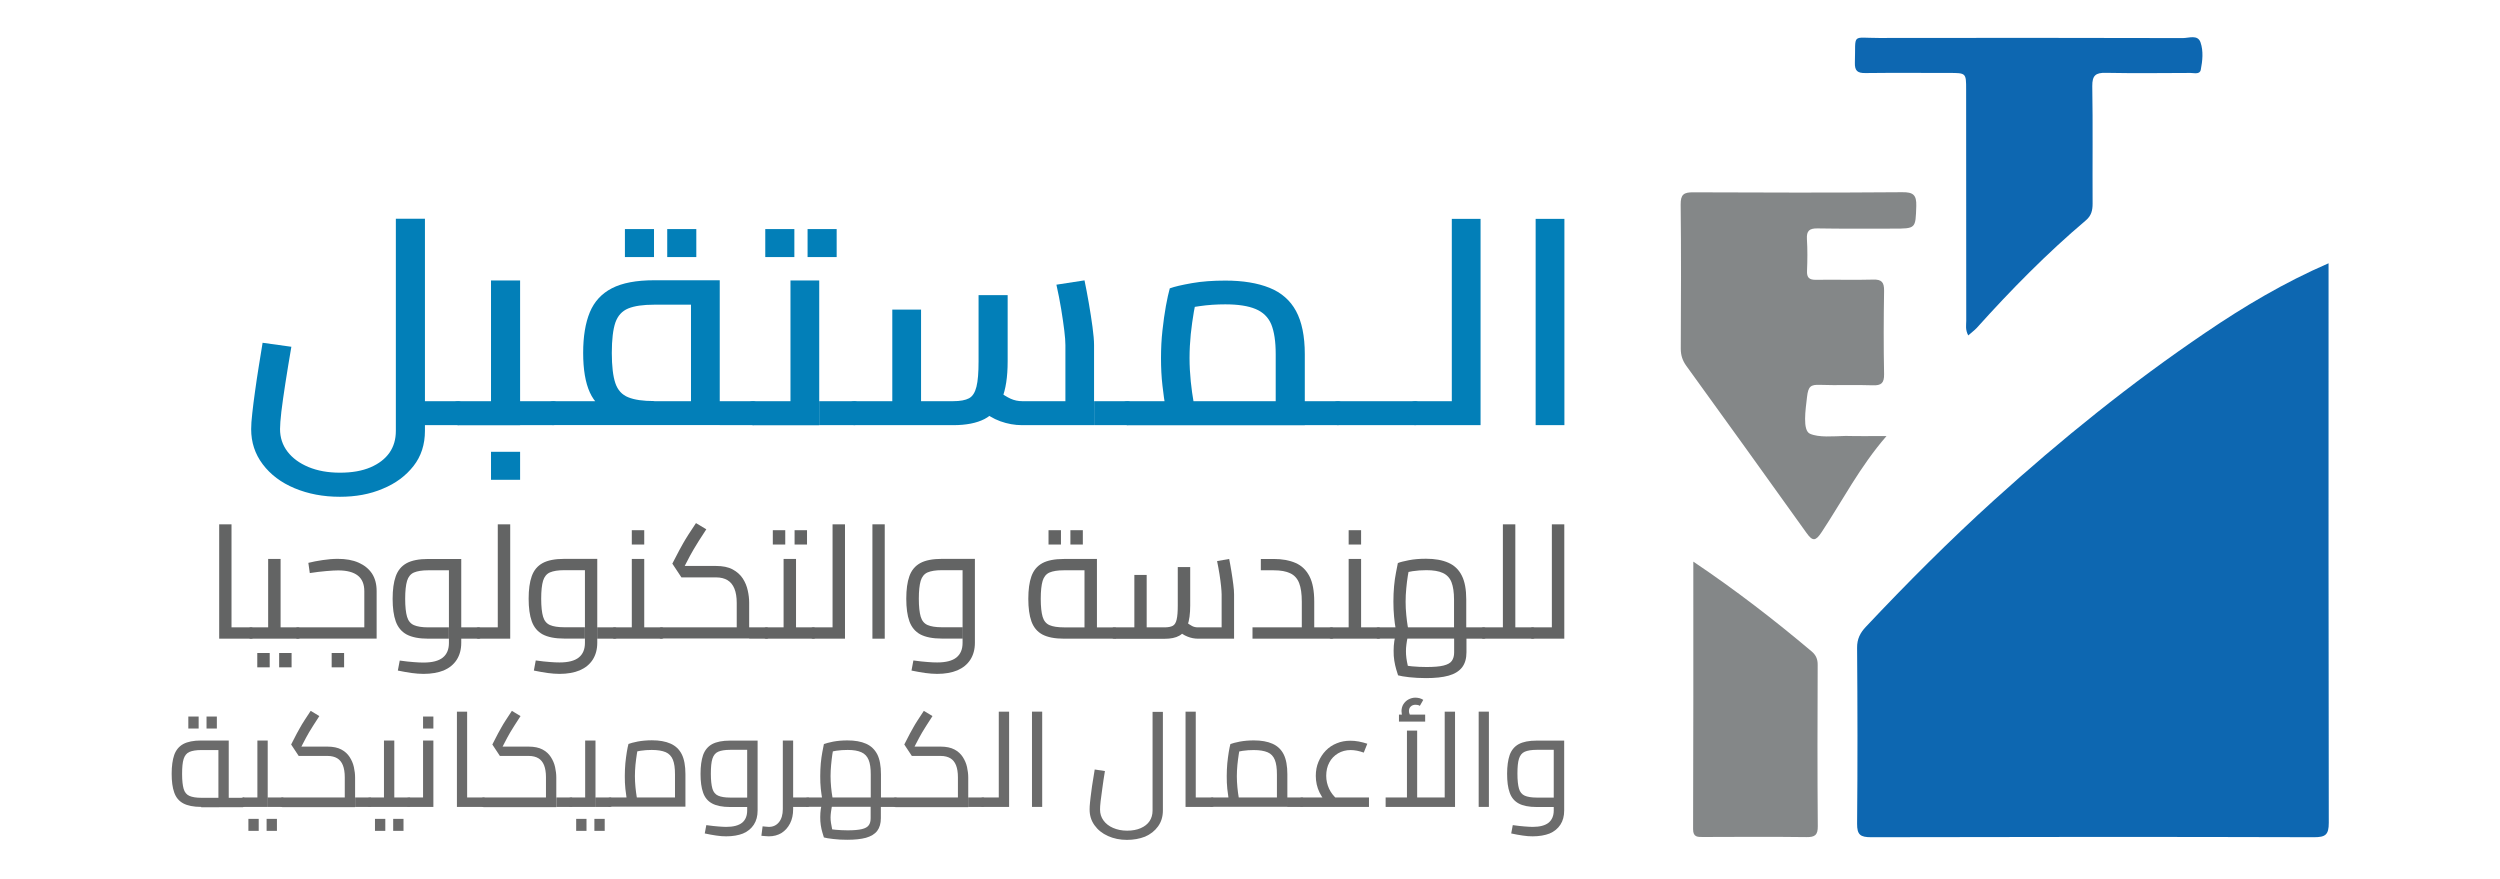 <?xml version="1.0" encoding="utf-8"?>
<!-- Generator: Adobe Illustrator 27.1.1, SVG Export Plug-In . SVG Version: 6.00 Build 0)  -->
<svg version="1.1" id="Layer_1" xmlns="http://www.w3.org/2000/svg" xmlns:xlink="http://www.w3.org/1999/xlink" x="0px" y="0px"
	 viewBox="0 0 225.15 79.15" style="enable-background:new 0 0 225.15 79.15;" xml:space="preserve">
<style type="text/css">
	.st0{display:none;}
	.st1{display:inline;}
	.st2{fill:#0D67B1;}
	.st3{fill:#848788;}
	.st4{fill:#6B6B6B;}
	.st5{fill:#636464;}
	.st6{fill:#027FB8;}
</style>
<g id="Logo" class="st0">
	<g class="st1">
		<path class="st2" d="M58.71,22.71c0,1.15,0,2.15,0,3.15c0,14.12-0.01,28.25,0.02,42.37c0,0.97-0.27,1.18-1.2,1.17
			c-12.01-0.03-24.02-0.03-36.03,0c-0.87,0-1.16-0.19-1.15-1.11c0.05-4.77,0.03-9.54,0-14.3c-0.01-0.72,0.25-1.22,0.71-1.71
			c3.36-3.57,6.81-7.03,10.45-10.32c5.44-4.92,11.13-9.51,17.2-13.62C51.83,26.23,55.07,24.29,58.71,22.71"/>
		<path class="st3" d="M22.75,36.77c-2.17,2.49-3.58,5.25-5.28,7.81c-0.49,0.74-0.73,0.78-1.24,0.06
			c-3.24-4.54-6.51-9.06-9.77-13.59c-0.31-0.42-0.45-0.86-0.45-1.39C6.02,25.75,6.04,21.85,6,17.94c-0.01-0.83,0.25-1.01,1.03-1.01
			c5.67,0.03,11.33,0.03,17-0.01c0.89-0.01,1.17,0.22,1.14,1.12c-0.06,1.84-0.01,1.85-1.9,1.84c-2.04,0-4.09,0.02-6.13-0.02
			c-0.66-0.01-0.89,0.19-0.85,0.86c0.05,0.86,0.04,1.72,0.01,2.58c-0.02,0.57,0.18,0.75,0.74,0.74c1.54-0.03,3.08,0.03,4.62-0.02
			c0.72-0.02,0.91,0.22,0.9,0.92c-0.04,2.26-0.04,4.52,0,6.78c0.01,0.71-0.21,0.93-0.92,0.9c-1.43-0.05-2.87,0.02-4.3-0.03
			c-0.75-0.03-0.95,0.12-1.05,0.99c-0.12,1.03-0.38,2.71,0.24,2.99c0.72,0.33,1.88,0.21,2.91,0.18
			C20.47,36.79,21.5,36.77,22.75,36.77"/>
		<path class="st2" d="M29.4,28.59c-0.26-0.48-0.17-0.84-0.17-1.18c-0.01-6.27-0.01-12.54-0.01-18.82c0-1.36,0-1.36-1.42-1.36
			c-2.26,0-4.52-0.02-6.77,0.01c-0.65,0.01-0.88-0.18-0.86-0.85c0.08-2.42-0.33-2,1.95-2.01c8.24-0.02,16.49-0.01,24.73,0.01
			c0.49,0,1.21-0.3,1.44,0.35c0.24,0.7,0.16,1.5,0.02,2.23c-0.08,0.4-0.54,0.25-0.84,0.25c-2.29,0.01-4.59,0.03-6.88-0.01
			c-0.82-0.02-1.11,0.21-1.1,1.08c0.05,3.19,0.01,6.38,0.03,9.57c0,0.54-0.1,0.97-0.53,1.33c-3.19,2.71-6.12,5.67-8.91,8.78
			C29.89,28.17,29.67,28.34,29.4,28.59"/>
		<path class="st3" d="M7.03,46.99c3.47,2.33,6.6,4.75,9.63,7.3c0.36,0.3,0.5,0.63,0.5,1.11c-0.02,4.37-0.02,8.74,0.01,13.11
			c0.01,0.72-0.23,0.9-0.92,0.89c-2.79-0.04-5.59-0.02-8.38-0.01c-0.45,0-0.84,0.04-0.84-0.63C7.03,61.57,7.03,54.37,7.03,46.99"/>
	</g>
	<g class="st1">
		<g>
			<path class="st4" d="M68.9,69.38v-4.87h-0.71v-0.75h0.71v-0.5c0-0.54,0.05-0.96,0.15-1.26c0.1-0.3,0.26-0.51,0.49-0.62
				c0.23-0.12,0.53-0.17,0.9-0.17c0.09,0,0.22,0,0.38,0.01c0.16,0.01,0.31,0.02,0.47,0.03c0.15,0.01,0.26,0.02,0.32,0.04l-0.01,0.73
				c-0.14-0.01-0.3-0.01-0.49-0.02c-0.19,0-0.35-0.01-0.47-0.01c-0.21,0-0.38,0.04-0.5,0.11c-0.12,0.07-0.21,0.2-0.25,0.39
				c-0.05,0.19-0.07,0.45-0.07,0.79v0.48h1.64v0.75h-1.64v4.87H68.9z"/>
			<path class="st4" d="M74.94,69.49c-0.64,0-1.13-0.11-1.48-0.33c-0.35-0.22-0.6-0.55-0.74-0.99c-0.14-0.44-0.21-1-0.21-1.67
				c0-0.64,0.08-1.18,0.23-1.6c0.15-0.42,0.41-0.73,0.77-0.94c0.36-0.21,0.83-0.32,1.43-0.32c0.61,0,1.09,0.11,1.44,0.32
				c0.36,0.21,0.61,0.52,0.77,0.94s0.23,0.95,0.23,1.6c0,0.67-0.07,1.23-0.21,1.67c-0.14,0.44-0.39,0.77-0.74,0.99
				C76.08,69.38,75.58,69.49,74.94,69.49z M74.94,68.74c0.44,0,0.77-0.08,0.99-0.23s0.37-0.4,0.44-0.73
				c0.07-0.33,0.11-0.76,0.11-1.28c0-0.52-0.04-0.93-0.14-1.24c-0.09-0.31-0.25-0.53-0.47-0.66s-0.53-0.2-0.93-0.2
				c-0.39,0-0.7,0.07-0.93,0.2s-0.38,0.36-0.47,0.66c-0.09,0.31-0.14,0.72-0.14,1.24c0,0.52,0.04,0.95,0.11,1.28
				c0.07,0.33,0.22,0.57,0.44,0.73S74.5,68.74,74.94,68.74z"/>
			<path class="st4" d="M79.1,69.38v-5.62h0.88v0.75c0.14-0.1,0.33-0.2,0.54-0.32s0.46-0.23,0.73-0.33c0.27-0.1,0.53-0.18,0.79-0.22
				v0.89c-0.26,0.05-0.52,0.12-0.78,0.21c-0.27,0.09-0.51,0.18-0.73,0.28c-0.22,0.1-0.41,0.18-0.55,0.26v4.12H79.1z"/>
			<path class="st4" d="M86.33,69.38v-7.77h4.8v0.8h-3.89v2.63h3.21v0.79h-3.21v2.75h3.89v0.8H86.33z"/>
			<path class="st4" d="M92.87,69.38v-8.06h0.87v8.06H92.87z"/>
			<path class="st4" d="M97.79,69.49c-0.57,0-1.02-0.11-1.35-0.33c-0.33-0.22-0.57-0.54-0.71-0.97c-0.14-0.43-0.22-0.96-0.22-1.6
				c0-0.71,0.1-1.28,0.29-1.71c0.2-0.43,0.47-0.75,0.83-0.94c0.36-0.2,0.78-0.3,1.26-0.3c0.76,0,1.33,0.21,1.71,0.62
				c0.39,0.42,0.58,1.09,0.58,2.01l-0.05,0.66h-3.74c0.01,0.58,0.12,1.03,0.33,1.33c0.21,0.3,0.59,0.45,1.15,0.45
				c0.21,0,0.45-0.01,0.7-0.02c0.25-0.01,0.5-0.02,0.75-0.04c0.25-0.01,0.46-0.03,0.64-0.04L100,69.3c-0.18,0.03-0.4,0.06-0.66,0.09
				c-0.26,0.03-0.53,0.05-0.8,0.07C98.27,69.48,98.02,69.49,97.79,69.49z M96.42,66.23h2.9c0-0.69-0.11-1.17-0.33-1.45
				c-0.22-0.27-0.58-0.41-1.07-0.41c-0.32,0-0.59,0.06-0.81,0.19c-0.22,0.12-0.39,0.32-0.5,0.59
				C96.47,65.42,96.42,65.78,96.42,66.23z"/>
			<path class="st4" d="M103.94,69.49c-0.6,0-1.07-0.1-1.41-0.3c-0.34-0.2-0.58-0.52-0.72-0.96c-0.14-0.44-0.21-1.03-0.21-1.75
				c0-0.68,0.08-1.23,0.23-1.65s0.41-0.72,0.75-0.91c0.35-0.19,0.8-0.28,1.36-0.28c0.13,0,0.29,0.01,0.47,0.03
				c0.19,0.02,0.38,0.04,0.57,0.07c0.2,0.03,0.37,0.05,0.51,0.07l-0.03,0.72c-0.13-0.01-0.28-0.03-0.44-0.04
				c-0.17-0.01-0.33-0.03-0.49-0.04c-0.16-0.01-0.29-0.02-0.4-0.02c-0.43,0-0.77,0.07-1.01,0.2c-0.24,0.13-0.4,0.35-0.5,0.65
				s-0.14,0.7-0.14,1.2c0,0.55,0.04,0.98,0.12,1.31c0.08,0.33,0.24,0.56,0.48,0.7c0.23,0.14,0.58,0.21,1.04,0.21
				c0.11,0,0.24,0,0.4-0.02c0.16-0.01,0.33-0.02,0.5-0.04s0.32-0.03,0.45-0.03l0.02,0.72c-0.15,0.02-0.33,0.04-0.52,0.07
				c-0.2,0.02-0.39,0.04-0.58,0.06C104.23,69.48,104.07,69.49,103.94,69.49z"/>
			<path class="st4" d="M108.99,69.5c-0.39,0-0.71-0.06-0.94-0.18c-0.23-0.12-0.4-0.33-0.49-0.62c-0.1-0.3-0.15-0.71-0.15-1.25
				v-2.93h-0.81v-0.75h0.81v-1.72h0.88v1.72h1.78v0.75h-1.78v2.68c0,0.4,0.02,0.71,0.05,0.93s0.11,0.38,0.22,0.47
				c0.11,0.09,0.29,0.13,0.53,0.13c0.08,0,0.17,0,0.3-0.01c0.12-0.01,0.24-0.02,0.37-0.03c0.12-0.01,0.24-0.02,0.34-0.03l0.06,0.73
				c-0.11,0.02-0.23,0.03-0.38,0.05s-0.29,0.04-0.43,0.05C109.2,69.49,109.08,69.5,108.99,69.5z"/>
			<path class="st4" d="M111.44,69.38v-5.62h0.87v0.75c0.14-0.1,0.33-0.2,0.55-0.32c0.22-0.12,0.46-0.23,0.73-0.33
				c0.26-0.1,0.53-0.18,0.79-0.22v0.89c-0.26,0.05-0.52,0.12-0.78,0.21c-0.26,0.09-0.51,0.18-0.73,0.28
				c-0.22,0.1-0.41,0.18-0.55,0.26v4.12H111.44z"/>
			<path class="st4" d="M117.89,69.49c-0.64,0-1.13-0.11-1.48-0.33c-0.35-0.22-0.6-0.55-0.74-0.99c-0.14-0.44-0.21-1-0.21-1.67
				c0-0.64,0.08-1.18,0.23-1.6s0.41-0.73,0.77-0.94c0.36-0.21,0.83-0.32,1.43-0.32c0.61,0,1.09,0.11,1.44,0.32
				c0.36,0.21,0.61,0.52,0.77,0.94s0.23,0.95,0.23,1.6c0,0.67-0.07,1.23-0.21,1.67c-0.14,0.44-0.39,0.77-0.74,0.99
				C119.03,69.38,118.53,69.49,117.89,69.49z M117.89,68.74c0.44,0,0.77-0.08,0.99-0.23s0.37-0.4,0.44-0.73
				c0.07-0.33,0.11-0.76,0.11-1.28c0-0.52-0.05-0.93-0.14-1.24c-0.09-0.31-0.25-0.53-0.46-0.66c-0.22-0.13-0.53-0.2-0.93-0.2
				c-0.39,0-0.7,0.07-0.93,0.2c-0.22,0.13-0.38,0.36-0.47,0.66c-0.09,0.31-0.14,0.72-0.14,1.24c0,0.52,0.04,0.95,0.11,1.28
				c0.07,0.33,0.22,0.57,0.44,0.73C117.12,68.66,117.45,68.74,117.89,68.74z"/>
			<path class="st4" d="M122.05,69.38v-5.62h0.87v0.39c0.12-0.08,0.27-0.15,0.46-0.23c0.18-0.07,0.38-0.14,0.58-0.2
				c0.21-0.06,0.41-0.08,0.6-0.08c0.38,0,0.68,0.05,0.91,0.14c0.23,0.09,0.42,0.24,0.56,0.44c0.15-0.08,0.34-0.17,0.56-0.26
				c0.22-0.09,0.46-0.17,0.71-0.22c0.25-0.06,0.5-0.09,0.74-0.09c0.39,0,0.7,0.05,0.95,0.15c0.25,0.1,0.44,0.25,0.58,0.47
				c0.14,0.22,0.24,0.5,0.3,0.85s0.08,0.78,0.08,1.29v2.98h-0.87v-2.95c0-0.49-0.03-0.88-0.09-1.17c-0.06-0.29-0.17-0.5-0.33-0.63
				c-0.17-0.13-0.42-0.2-0.76-0.2c-0.2,0-0.4,0.02-0.6,0.06c-0.2,0.04-0.39,0.09-0.56,0.16s-0.31,0.13-0.41,0.19
				c0.05,0.2,0.09,0.44,0.11,0.72c0.02,0.29,0.03,0.59,0.03,0.89v2.92h-0.87v-2.9c0-0.51-0.03-0.91-0.08-1.21s-0.16-0.51-0.33-0.64
				c-0.17-0.13-0.43-0.2-0.77-0.2c-0.19,0-0.38,0.02-0.57,0.06s-0.37,0.09-0.53,0.16c-0.16,0.06-0.29,0.13-0.4,0.19v4.54H122.05z"/>
			<path class="st4" d="M133.88,69.49c-0.57,0-1.02-0.11-1.35-0.33c-0.33-0.22-0.57-0.54-0.71-0.97c-0.14-0.43-0.22-0.96-0.22-1.6
				c0-0.71,0.1-1.28,0.29-1.71c0.2-0.43,0.47-0.75,0.83-0.94c0.36-0.2,0.78-0.3,1.26-0.3c0.76,0,1.33,0.21,1.71,0.62
				c0.39,0.42,0.58,1.09,0.58,2.01l-0.05,0.66h-3.74c0.01,0.58,0.12,1.03,0.33,1.33c0.21,0.3,0.59,0.45,1.15,0.45
				c0.21,0,0.45-0.01,0.7-0.02c0.25-0.01,0.5-0.02,0.75-0.04c0.25-0.01,0.46-0.03,0.64-0.04l0.02,0.69
				c-0.18,0.03-0.4,0.06-0.66,0.09c-0.26,0.03-0.53,0.05-0.8,0.07C134.36,69.48,134.11,69.49,133.88,69.49z M132.5,66.23h2.9
				c0-0.69-0.11-1.17-0.33-1.45c-0.22-0.27-0.58-0.41-1.07-0.41c-0.32,0-0.59,0.06-0.81,0.19c-0.22,0.12-0.39,0.32-0.5,0.59
				C132.56,65.42,132.5,65.78,132.5,66.23z"/>
			<path class="st4" d="M140.03,69.49c-0.6,0-1.07-0.1-1.41-0.3c-0.34-0.2-0.58-0.52-0.72-0.96c-0.14-0.44-0.21-1.03-0.21-1.75
				c0-0.68,0.08-1.23,0.23-1.65s0.41-0.72,0.75-0.91c0.35-0.19,0.8-0.28,1.36-0.28c0.13,0,0.29,0.01,0.47,0.03
				c0.19,0.02,0.38,0.04,0.57,0.07c0.2,0.03,0.37,0.05,0.51,0.07l-0.03,0.72c-0.13-0.01-0.28-0.03-0.44-0.04
				c-0.17-0.01-0.33-0.03-0.49-0.04c-0.16-0.01-0.29-0.02-0.4-0.02c-0.43,0-0.77,0.07-1.01,0.2c-0.24,0.13-0.4,0.35-0.5,0.65
				s-0.14,0.7-0.14,1.2c0,0.55,0.04,0.98,0.12,1.31c0.08,0.33,0.24,0.56,0.48,0.7c0.23,0.14,0.58,0.21,1.04,0.21
				c0.11,0,0.24,0,0.4-0.02c0.16-0.01,0.33-0.02,0.5-0.04s0.32-0.03,0.45-0.03l0.02,0.72c-0.15,0.02-0.33,0.04-0.52,0.07
				c-0.2,0.02-0.39,0.04-0.58,0.06C140.32,69.48,140.16,69.49,140.03,69.49z"/>
			<path class="st4" d="M143.21,69.38v-8.06h0.88v2.74c0.14-0.06,0.3-0.12,0.49-0.18c0.19-0.06,0.4-0.12,0.62-0.16
				c0.22-0.04,0.43-0.07,0.62-0.07c0.39,0,0.72,0.05,0.96,0.15c0.25,0.1,0.45,0.26,0.58,0.48c0.14,0.22,0.24,0.51,0.29,0.85
				c0.05,0.35,0.08,0.77,0.08,1.26v2.98h-0.89v-2.95c0-0.49-0.03-0.88-0.08-1.17c-0.06-0.29-0.17-0.5-0.33-0.63
				c-0.17-0.13-0.42-0.2-0.77-0.2c-0.19,0-0.38,0.02-0.58,0.05c-0.2,0.03-0.39,0.08-0.56,0.13c-0.17,0.05-0.32,0.1-0.43,0.15v4.62
				H143.21z"/>
			<path class="st4" d="M150.89,69.49c-0.52,0-0.92-0.15-1.19-0.44c-0.27-0.29-0.41-0.72-0.41-1.28c0-0.37,0.06-0.67,0.19-0.9
				s0.32-0.41,0.58-0.53c0.26-0.12,0.58-0.2,0.97-0.23l1.75-0.17v-0.48c0-0.38-0.08-0.65-0.26-0.81c-0.17-0.16-0.42-0.24-0.75-0.24
				c-0.19,0-0.41,0.01-0.68,0.02c-0.26,0.02-0.52,0.03-0.78,0.06c-0.26,0.02-0.49,0.04-0.68,0.07l-0.05-0.66
				c0.18-0.04,0.4-0.08,0.66-0.11c0.26-0.04,0.53-0.07,0.81-0.1c0.28-0.03,0.54-0.04,0.77-0.04c0.43,0,0.78,0.07,1.06,0.2
				s0.47,0.33,0.6,0.6c0.12,0.27,0.19,0.61,0.19,1.02v2.84c0.01,0.17,0.08,0.29,0.2,0.36c0.12,0.08,0.27,0.12,0.45,0.15l-0.03,0.69
				c-0.11,0-0.21,0-0.31-0.01c-0.1-0.01-0.19-0.02-0.28-0.04c-0.09-0.02-0.17-0.04-0.26-0.06c-0.1-0.04-0.19-0.08-0.28-0.13
				c-0.09-0.05-0.17-0.12-0.25-0.19c-0.14,0.06-0.33,0.12-0.55,0.19c-0.22,0.07-0.46,0.13-0.72,0.17
				C151.39,69.47,151.14,69.49,150.89,69.49z M151.04,68.76c0.2,0,0.42-0.02,0.64-0.06c0.22-0.04,0.43-0.08,0.62-0.13
				c0.2-0.05,0.36-0.1,0.49-0.15v-1.83l-1.65,0.16c-0.34,0.03-0.58,0.13-0.73,0.29c-0.15,0.17-0.22,0.4-0.22,0.71
				c0,0.31,0.07,0.56,0.22,0.74C150.54,68.67,150.76,68.76,151.04,68.76z"/>
			<path class="st4" d="M155.68,69.38v-5.62h0.88v0.39c0.13-0.08,0.29-0.15,0.48-0.23c0.19-0.07,0.4-0.14,0.62-0.2
				c0.22-0.06,0.43-0.08,0.64-0.08c0.39,0,0.72,0.05,0.96,0.15c0.25,0.1,0.45,0.26,0.58,0.48c0.14,0.22,0.24,0.51,0.3,0.85
				c0.06,0.35,0.08,0.77,0.08,1.26v2.98h-0.89v-2.95c0-0.49-0.03-0.88-0.08-1.17c-0.06-0.29-0.17-0.5-0.34-0.63
				c-0.17-0.13-0.43-0.2-0.78-0.2c-0.19,0-0.38,0.02-0.58,0.06c-0.2,0.04-0.39,0.09-0.56,0.16c-0.17,0.06-0.32,0.13-0.43,0.19v4.54
				H155.68z"/>
			<path class="st4" d="M162.12,62.52v-1.01h0.88v1.01H162.12z M162.12,69.38v-5.62h0.88v5.62H162.12z"/>
			<path class="st4" d="M167.06,69.49c-0.6,0-1.07-0.1-1.41-0.3c-0.34-0.2-0.58-0.52-0.72-0.96c-0.14-0.44-0.21-1.03-0.21-1.75
				c0-0.68,0.08-1.23,0.23-1.65s0.41-0.72,0.75-0.91c0.35-0.19,0.8-0.28,1.36-0.28c0.13,0,0.29,0.01,0.47,0.03
				c0.19,0.02,0.38,0.04,0.57,0.07c0.2,0.03,0.37,0.05,0.51,0.07l-0.03,0.72c-0.13-0.01-0.28-0.03-0.44-0.04
				c-0.17-0.01-0.33-0.03-0.49-0.04c-0.16-0.01-0.29-0.02-0.4-0.02c-0.43,0-0.77,0.07-1.01,0.2c-0.24,0.13-0.4,0.35-0.5,0.65
				s-0.14,0.7-0.14,1.2c0,0.55,0.04,0.98,0.12,1.31c0.08,0.33,0.24,0.56,0.48,0.7c0.23,0.14,0.58,0.21,1.04,0.21
				c0.11,0,0.24,0,0.4-0.02c0.16-0.01,0.33-0.02,0.5-0.04s0.32-0.03,0.45-0.03l0.02,0.72c-0.15,0.02-0.33,0.04-0.52,0.07
				c-0.2,0.02-0.39,0.04-0.58,0.06C167.35,69.48,167.19,69.49,167.06,69.49z"/>
			<path class="st4" d="M171.48,69.49c-0.52,0-0.92-0.15-1.19-0.44c-0.27-0.29-0.41-0.72-0.41-1.28c0-0.37,0.06-0.67,0.19-0.9
				c0.13-0.23,0.32-0.41,0.58-0.53c0.26-0.12,0.58-0.2,0.97-0.23l1.75-0.17v-0.48c0-0.38-0.08-0.65-0.25-0.81
				c-0.17-0.16-0.42-0.24-0.75-0.24c-0.19,0-0.42,0.01-0.68,0.02c-0.26,0.02-0.52,0.03-0.78,0.06s-0.48,0.04-0.68,0.07l-0.04-0.66
				c0.18-0.04,0.4-0.08,0.66-0.11c0.26-0.04,0.53-0.07,0.81-0.1s0.54-0.04,0.77-0.04c0.43,0,0.78,0.07,1.06,0.2s0.47,0.33,0.6,0.6
				c0.12,0.27,0.19,0.61,0.19,1.02v2.84c0.02,0.17,0.08,0.29,0.2,0.36c0.12,0.08,0.27,0.12,0.45,0.15l-0.03,0.69
				c-0.11,0-0.21,0-0.31-0.01c-0.1-0.01-0.19-0.02-0.28-0.04c-0.09-0.02-0.17-0.04-0.26-0.06c-0.1-0.04-0.19-0.08-0.28-0.13
				s-0.17-0.12-0.26-0.19c-0.14,0.06-0.33,0.12-0.55,0.19c-0.22,0.07-0.46,0.13-0.71,0.17C171.98,69.47,171.73,69.49,171.48,69.49z
				 M171.63,68.76c0.2,0,0.42-0.02,0.64-0.06c0.22-0.04,0.43-0.08,0.62-0.13c0.2-0.05,0.36-0.1,0.49-0.15v-1.83l-1.65,0.16
				c-0.34,0.03-0.58,0.13-0.73,0.29c-0.15,0.17-0.22,0.4-0.22,0.71c0,0.31,0.07,0.56,0.21,0.74
				C171.13,68.67,171.35,68.76,171.63,68.76z"/>
			<path class="st4" d="M176.34,69.38v-8.06h0.88v8.06H176.34z"/>
			<path class="st4" d="M183.17,69.38l-1.58-7.77h0.94l1.32,6.98h0.32l1.59-6.93h1.07l1.59,6.93h0.32l1.32-6.98H191l-1.59,7.77
				h-1.64l-1.56-6.99h0.16l-1.56,6.99H183.17z"/>
			<path class="st4" d="M194.67,69.49c-0.64,0-1.13-0.11-1.48-0.33c-0.35-0.22-0.6-0.55-0.74-0.99c-0.14-0.44-0.21-1-0.21-1.67
				c0-0.64,0.08-1.18,0.23-1.6c0.15-0.42,0.41-0.73,0.77-0.94c0.36-0.21,0.83-0.32,1.43-0.32c0.61,0,1.09,0.11,1.44,0.32
				c0.36,0.21,0.61,0.52,0.77,0.94s0.23,0.95,0.23,1.6c0,0.67-0.07,1.23-0.21,1.67c-0.14,0.44-0.39,0.77-0.74,0.99
				C195.81,69.38,195.31,69.49,194.67,69.49z M194.67,68.74c0.44,0,0.77-0.08,0.99-0.23s0.37-0.4,0.44-0.73
				c0.07-0.33,0.11-0.76,0.11-1.28c0-0.52-0.04-0.93-0.14-1.24c-0.09-0.31-0.25-0.53-0.47-0.66s-0.53-0.2-0.93-0.2
				c-0.39,0-0.7,0.07-0.93,0.2s-0.38,0.36-0.47,0.66c-0.09,0.31-0.14,0.72-0.14,1.24c0,0.52,0.04,0.95,0.11,1.28
				c0.07,0.33,0.22,0.57,0.44,0.73S194.23,68.74,194.67,68.74z"/>
			<path class="st4" d="M198.82,69.38v-5.62h0.88v0.75c0.14-0.1,0.33-0.2,0.54-0.32s0.46-0.23,0.73-0.33
				c0.27-0.1,0.53-0.18,0.79-0.22v0.89c-0.26,0.05-0.52,0.12-0.78,0.21c-0.27,0.09-0.51,0.18-0.73,0.28
				c-0.22,0.1-0.41,0.18-0.55,0.26v4.12H198.82z"/>
			<path class="st4" d="M203.09,69.38v-8.06h0.87v4.75l0.88-0.03l1.59-2.27h1.01l-1.83,2.6l1.92,3.02h-1.01l-1.66-2.59l-0.9,0.04
				v2.54H203.09z"/>
			<path class="st4" d="M210.66,69.49c-0.17,0-0.38-0.01-0.63-0.03s-0.49-0.05-0.73-0.08c-0.24-0.03-0.46-0.07-0.65-0.09l0.05-0.75
				c0.19,0.02,0.4,0.05,0.64,0.08s0.47,0.05,0.7,0.07s0.41,0.03,0.54,0.03c0.31,0,0.57-0.03,0.77-0.08c0.2-0.06,0.36-0.15,0.47-0.29
				c0.11-0.14,0.16-0.33,0.16-0.57c0-0.19-0.04-0.33-0.12-0.44c-0.08-0.1-0.23-0.19-0.44-0.26c-0.22-0.07-0.53-0.13-0.94-0.19
				c-0.42-0.07-0.78-0.15-1.06-0.25c-0.28-0.1-0.49-0.25-0.63-0.46c-0.14-0.2-0.2-0.49-0.2-0.87c0-0.42,0.1-0.75,0.29-0.99
				c0.2-0.24,0.45-0.41,0.77-0.51c0.31-0.1,0.64-0.15,0.98-0.15c0.21,0,0.44,0.01,0.7,0.03c0.25,0.02,0.5,0.05,0.74,0.08
				c0.24,0.03,0.45,0.07,0.62,0.1l-0.02,0.75c-0.18-0.03-0.39-0.06-0.64-0.08c-0.24-0.03-0.49-0.05-0.73-0.07s-0.45-0.03-0.64-0.03
				c-0.23,0-0.43,0.02-0.61,0.07s-0.33,0.13-0.43,0.25c-0.11,0.12-0.16,0.29-0.16,0.51c0,0.17,0.04,0.3,0.11,0.4
				c0.08,0.1,0.22,0.19,0.43,0.25s0.52,0.13,0.92,0.2c0.47,0.08,0.85,0.17,1.13,0.28c0.28,0.11,0.49,0.27,0.62,0.47
				s0.19,0.49,0.19,0.85c0,0.43-0.09,0.78-0.27,1.04s-0.43,0.44-0.76,0.56C211.51,69.43,211.12,69.49,210.66,69.49z"/>
		</g>
	</g>
	<g class="st1">
		<g>
			<path class="st5" d="M68.32,54.49v-9.02h5.52v0.93h-4.48v3.06h3.7v0.91h-3.7v3.2h4.48v0.93H68.32z"/>
			<path class="st5" d="M75.39,54.49v-6.53h1.01v0.46c0.15-0.09,0.33-0.17,0.56-0.26c0.22-0.09,0.46-0.16,0.71-0.23
				s0.5-0.1,0.73-0.1c0.45,0,0.82,0.06,1.11,0.18c0.29,0.12,0.51,0.3,0.67,0.56s0.27,0.59,0.34,0.99c0.07,0.41,0.1,0.89,0.1,1.47
				v3.46h-1.02v-3.42c0-0.57-0.03-1.02-0.1-1.36c-0.06-0.34-0.2-0.59-0.39-0.74s-0.49-0.23-0.89-0.23c-0.22,0-0.44,0.02-0.67,0.07
				c-0.23,0.05-0.45,0.11-0.65,0.18s-0.37,0.15-0.5,0.22v5.28H75.39z"/>
			<path class="st5" d="M84.94,57.56c-0.68,0-1.23-0.06-1.64-0.18c-0.41-0.12-0.71-0.32-0.9-0.61c-0.19-0.29-0.28-0.68-0.28-1.18
				c0-0.25,0.04-0.47,0.12-0.65c0.08-0.18,0.19-0.34,0.35-0.5s0.34-0.31,0.57-0.48c-0.11-0.09-0.2-0.21-0.27-0.37
				s-0.1-0.34-0.1-0.54c0-0.06,0.02-0.15,0.07-0.27c0.05-0.12,0.11-0.25,0.18-0.39c0.07-0.13,0.13-0.26,0.2-0.37
				c-0.18-0.09-0.35-0.21-0.5-0.36s-0.28-0.36-0.37-0.62c-0.1-0.26-0.14-0.59-0.14-0.99c0-0.54,0.1-0.97,0.31-1.3
				c0.2-0.33,0.49-0.56,0.86-0.71c0.37-0.15,0.79-0.22,1.27-0.22c0.24,0,0.48,0.02,0.74,0.05c0.26,0.03,0.47,0.07,0.61,0.12
				l1.95-0.05v0.86l-1.23-0.03c0.12,0.12,0.22,0.28,0.31,0.48c0.08,0.2,0.12,0.47,0.12,0.8c0,0.57-0.1,1.01-0.29,1.33
				s-0.47,0.55-0.85,0.68c-0.37,0.13-0.84,0.2-1.41,0.2c-0.06,0-0.16-0.01-0.31-0.02c-0.14-0.01-0.25-0.02-0.32-0.03
				c-0.05,0.12-0.1,0.26-0.16,0.42c-0.05,0.16-0.08,0.27-0.08,0.33c0,0.13,0.02,0.23,0.05,0.31c0.03,0.07,0.1,0.13,0.2,0.18
				c0.1,0.04,0.25,0.07,0.46,0.08c0.21,0.01,0.5,0.02,0.86,0.02c0.63,0,1.13,0.05,1.5,0.16s0.64,0.29,0.8,0.57
				c0.16,0.27,0.24,0.67,0.24,1.19c0,0.74-0.26,1.27-0.77,1.6C86.58,57.4,85.86,57.56,84.94,57.56z M84.95,56.7
				c0.64,0,1.12-0.09,1.42-0.27c0.3-0.18,0.46-0.48,0.46-0.9c0-0.32-0.05-0.56-0.15-0.71s-0.27-0.25-0.5-0.3
				c-0.24-0.05-0.55-0.07-0.94-0.07c-0.08,0-0.19,0-0.33-0.01c-0.14,0-0.28-0.01-0.43-0.01c-0.15,0-0.28-0.01-0.4-0.02
				s-0.2-0.01-0.24-0.01c-0.17,0.13-0.32,0.25-0.42,0.36c-0.11,0.11-0.19,0.22-0.23,0.34c-0.04,0.12-0.07,0.26-0.07,0.42
				c0,0.29,0.05,0.52,0.16,0.69s0.29,0.3,0.56,0.38C84.1,56.66,84.47,56.7,84.95,56.7z M84.65,51.46c0.54,0,0.92-0.11,1.15-0.32
				c0.23-0.21,0.34-0.57,0.34-1.08s-0.11-0.87-0.34-1.08c-0.23-0.22-0.61-0.33-1.15-0.33c-0.5,0-0.87,0.11-1.09,0.33
				s-0.33,0.58-0.33,1.08s0.11,0.86,0.33,1.08C83.78,51.35,84.14,51.46,84.65,51.46z"/>
			<path class="st5" d="M89.14,46.52v-1.18h1.01v1.18H89.14z M89.14,54.49v-6.53h1.01v6.53H89.14z"/>
			<path class="st5" d="M92.03,54.49v-6.53h1.01v0.46c0.15-0.09,0.33-0.17,0.56-0.26c0.22-0.09,0.46-0.16,0.71-0.23
				s0.5-0.1,0.73-0.1c0.45,0,0.82,0.06,1.11,0.18c0.29,0.12,0.51,0.3,0.67,0.56s0.27,0.59,0.34,0.99c0.07,0.41,0.1,0.89,0.1,1.47
				v3.46h-1.02v-3.42c0-0.57-0.03-1.02-0.1-1.36c-0.06-0.34-0.2-0.59-0.39-0.74s-0.49-0.23-0.89-0.23c-0.22,0-0.44,0.02-0.67,0.07
				c-0.23,0.05-0.45,0.11-0.65,0.18s-0.37,0.15-0.5,0.22v5.28H92.03z"/>
			<path class="st5" d="M101.36,54.62c-0.65,0-1.17-0.13-1.55-0.38c-0.38-0.25-0.65-0.63-0.82-1.12c-0.17-0.5-0.25-1.11-0.25-1.85
				c0-0.83,0.11-1.49,0.34-1.99c0.23-0.5,0.54-0.87,0.95-1.1c0.41-0.23,0.89-0.35,1.45-0.35c0.87,0,1.53,0.24,1.97,0.72
				c0.44,0.48,0.67,1.26,0.67,2.33l-0.05,0.77h-4.3c0.01,0.68,0.14,1.19,0.38,1.54c0.24,0.35,0.68,0.52,1.32,0.52
				c0.24,0,0.51-0.01,0.8-0.02c0.29-0.01,0.58-0.03,0.87-0.05c0.29-0.02,0.53-0.03,0.73-0.05l0.03,0.8
				c-0.21,0.03-0.46,0.07-0.76,0.1c-0.3,0.03-0.61,0.06-0.92,0.08C101.91,54.61,101.63,54.62,101.36,54.62z M99.78,50.83h3.33
				c0-0.8-0.13-1.36-0.39-1.68c-0.26-0.32-0.67-0.48-1.23-0.48c-0.37,0-0.67,0.07-0.93,0.22s-0.45,0.37-0.58,0.69
				C99.85,49.89,99.78,50.31,99.78,50.83z"/>
			<path class="st5" d="M107.96,54.62c-0.65,0-1.17-0.13-1.55-0.38c-0.38-0.25-0.65-0.63-0.82-1.12c-0.17-0.5-0.25-1.11-0.25-1.85
				c0-0.83,0.11-1.49,0.34-1.99c0.23-0.5,0.54-0.87,0.95-1.1c0.41-0.23,0.89-0.35,1.45-0.35c0.87,0,1.53,0.24,1.97,0.72
				c0.44,0.48,0.67,1.26,0.67,2.33l-0.05,0.77h-4.3c0.01,0.68,0.14,1.19,0.38,1.54c0.24,0.35,0.68,0.52,1.32,0.52
				c0.24,0,0.51-0.01,0.8-0.02c0.29-0.01,0.58-0.03,0.87-0.05c0.29-0.02,0.53-0.03,0.73-0.05l0.03,0.8
				c-0.21,0.03-0.46,0.07-0.76,0.1c-0.3,0.03-0.61,0.06-0.92,0.08C108.51,54.61,108.22,54.62,107.96,54.62z M106.38,50.83h3.33
				c0-0.8-0.13-1.36-0.39-1.68c-0.26-0.32-0.67-0.48-1.23-0.48c-0.37,0-0.67,0.07-0.93,0.22s-0.45,0.37-0.58,0.69
				C106.45,49.89,106.38,50.31,106.38,50.83z"/>
			<path class="st5" d="M112.24,54.49v-6.53h1.01v0.88c0.17-0.11,0.37-0.24,0.63-0.37c0.25-0.13,0.53-0.26,0.84-0.39
				s0.61-0.21,0.91-0.26v1.03c-0.3,0.06-0.6,0.14-0.9,0.24c-0.3,0.1-0.58,0.21-0.84,0.32c-0.26,0.11-0.47,0.21-0.63,0.3v4.78H112.24
				z"/>
			<path class="st5" d="M116.77,46.52v-1.18h1.01v1.18H116.77z M116.77,54.49v-6.53h1.01v6.53H116.77z"/>
			<path class="st5" d="M119.66,54.49v-6.53h1v0.46c0.15-0.09,0.33-0.17,0.56-0.26c0.22-0.09,0.46-0.16,0.71-0.23
				c0.25-0.07,0.5-0.1,0.73-0.1c0.45,0,0.82,0.06,1.11,0.18c0.29,0.12,0.51,0.3,0.67,0.56s0.27,0.59,0.34,0.99
				c0.07,0.41,0.1,0.89,0.1,1.47v3.46h-1.02v-3.42c0-0.57-0.03-1.02-0.1-1.36c-0.06-0.34-0.2-0.59-0.39-0.74
				c-0.2-0.15-0.49-0.23-0.89-0.23c-0.22,0-0.44,0.02-0.67,0.07c-0.23,0.05-0.45,0.11-0.65,0.18s-0.37,0.15-0.5,0.22v5.28H119.66z"
				/>
			<path class="st5" d="M129.21,57.56c-0.68,0-1.23-0.06-1.64-0.18c-0.41-0.12-0.71-0.32-0.9-0.61c-0.19-0.29-0.28-0.68-0.28-1.18
				c0-0.25,0.04-0.47,0.12-0.65s0.19-0.34,0.35-0.5s0.34-0.31,0.57-0.48c-0.11-0.09-0.2-0.21-0.27-0.37s-0.1-0.34-0.1-0.54
				c0-0.06,0.02-0.15,0.07-0.27s0.11-0.25,0.18-0.39c0.07-0.13,0.13-0.26,0.2-0.37c-0.18-0.09-0.35-0.21-0.5-0.36
				s-0.28-0.36-0.37-0.62c-0.1-0.26-0.14-0.59-0.14-0.99c0-0.54,0.1-0.97,0.31-1.3c0.21-0.33,0.49-0.56,0.86-0.71
				c0.37-0.15,0.79-0.22,1.27-0.22c0.24,0,0.48,0.02,0.74,0.05c0.26,0.03,0.47,0.07,0.61,0.12l1.95-0.05v0.86L131,48.78
				c0.12,0.12,0.22,0.28,0.31,0.48c0.08,0.2,0.12,0.47,0.12,0.8c0,0.57-0.1,1.01-0.29,1.33s-0.47,0.55-0.85,0.68
				c-0.37,0.13-0.84,0.2-1.41,0.2c-0.06,0-0.16-0.01-0.31-0.02c-0.14-0.01-0.25-0.02-0.32-0.03c-0.05,0.12-0.1,0.26-0.16,0.42
				c-0.05,0.16-0.08,0.27-0.08,0.33c0,0.13,0.02,0.23,0.05,0.31s0.1,0.13,0.2,0.18c0.1,0.04,0.25,0.07,0.46,0.08
				c0.21,0.01,0.5,0.02,0.86,0.02c0.63,0,1.13,0.05,1.5,0.16c0.37,0.1,0.64,0.29,0.8,0.57c0.16,0.27,0.24,0.67,0.24,1.19
				c0,0.74-0.26,1.27-0.77,1.6C130.85,57.4,130.13,57.56,129.21,57.56z M129.22,56.7c0.64,0,1.12-0.09,1.42-0.27
				c0.3-0.18,0.46-0.48,0.46-0.9c0-0.32-0.05-0.56-0.15-0.71c-0.1-0.15-0.27-0.25-0.5-0.3c-0.24-0.05-0.55-0.07-0.94-0.07
				c-0.08,0-0.19,0-0.33-0.01c-0.14,0-0.28-0.01-0.43-0.01c-0.15,0-0.28-0.01-0.4-0.02c-0.12-0.01-0.2-0.01-0.24-0.01
				c-0.17,0.13-0.32,0.25-0.42,0.36c-0.11,0.11-0.18,0.22-0.23,0.34c-0.04,0.12-0.07,0.26-0.07,0.42c0,0.29,0.05,0.52,0.16,0.69
				s0.29,0.3,0.55,0.38S128.74,56.7,129.22,56.7z M128.92,51.46c0.54,0,0.92-0.11,1.15-0.32c0.23-0.21,0.34-0.57,0.34-1.08
				s-0.11-0.87-0.34-1.08c-0.23-0.22-0.61-0.33-1.15-0.33c-0.5,0-0.87,0.11-1.09,0.33c-0.22,0.22-0.33,0.58-0.33,1.08
				s0.11,0.86,0.33,1.08C128.05,51.35,128.41,51.46,128.92,51.46z"/>
			<path class="st5" d="M137.71,54.62c-0.6,0-1.06-0.17-1.37-0.51c-0.31-0.34-0.47-0.83-0.47-1.49c0-0.43,0.07-0.77,0.22-1.04
				c0.15-0.27,0.37-0.48,0.67-0.62c0.3-0.14,0.67-0.23,1.12-0.27l2.01-0.2v-0.56c0-0.44-0.1-0.76-0.29-0.94
				c-0.2-0.18-0.49-0.27-0.87-0.27c-0.22,0-0.48,0.01-0.78,0.03c-0.3,0.02-0.6,0.04-0.89,0.07c-0.3,0.03-0.56,0.05-0.78,0.08
				l-0.05-0.77c0.21-0.04,0.46-0.09,0.76-0.13c0.3-0.04,0.61-0.08,0.93-0.11s0.62-0.05,0.89-0.05c0.5,0,0.9,0.08,1.21,0.23
				s0.54,0.38,0.69,0.69c0.14,0.31,0.22,0.7,0.22,1.18v3.3c0.02,0.19,0.09,0.33,0.23,0.42c0.13,0.09,0.31,0.14,0.52,0.17l-0.04,0.8
				c-0.12,0-0.24,0-0.35-0.01c-0.11-0.01-0.22-0.02-0.32-0.05c-0.1-0.02-0.2-0.05-0.29-0.07c-0.11-0.04-0.22-0.1-0.32-0.16
				c-0.1-0.06-0.2-0.13-0.29-0.22c-0.17,0.07-0.38,0.14-0.63,0.22s-0.53,0.15-0.82,0.2C138.29,54.59,138,54.62,137.71,54.62z
				 M137.88,53.77c0.24,0,0.48-0.02,0.73-0.07c0.25-0.04,0.49-0.1,0.72-0.16c0.23-0.06,0.41-0.12,0.56-0.17v-2.13L138,51.43
				c-0.39,0.04-0.67,0.15-0.84,0.34s-0.25,0.47-0.25,0.82c0,0.37,0.08,0.65,0.25,0.86S137.56,53.77,137.88,53.77z"/>
			<path class="st5" d="M142.84,54.49v-6.53h1v0.46c0.15-0.09,0.33-0.17,0.56-0.26c0.22-0.09,0.46-0.16,0.71-0.23
				c0.25-0.07,0.5-0.1,0.73-0.1c0.45,0,0.82,0.06,1.11,0.18c0.29,0.12,0.51,0.3,0.67,0.56s0.27,0.59,0.34,0.99
				c0.07,0.41,0.1,0.89,0.1,1.47v3.46h-1.02v-3.42c0-0.57-0.03-1.02-0.1-1.36c-0.06-0.34-0.2-0.59-0.39-0.74
				c-0.2-0.15-0.49-0.23-0.89-0.23c-0.22,0-0.44,0.02-0.67,0.07c-0.23,0.05-0.45,0.11-0.65,0.18s-0.37,0.15-0.5,0.22v5.28H142.84z"
				/>
			<path class="st5" d="M151.93,54.62c-0.26,0-0.51-0.03-0.74-0.08c-0.24-0.06-0.45-0.15-0.65-0.29c-0.2-0.14-0.37-0.33-0.52-0.58
				c-0.15-0.25-0.26-0.57-0.34-0.96s-0.12-0.87-0.12-1.42c0-0.78,0.09-1.42,0.27-1.93c0.18-0.51,0.47-0.89,0.88-1.14
				s0.93-0.38,1.59-0.38c0.17,0,0.35,0.01,0.55,0.03c0.2,0.02,0.39,0.04,0.58,0.07c0.19,0.03,0.34,0.05,0.45,0.08v-2.87h1.02v9.36
				h-1.01v-0.43c-0.14,0.08-0.32,0.16-0.54,0.25c-0.22,0.09-0.46,0.16-0.71,0.22C152.41,54.59,152.17,54.62,151.93,54.62z
				 M152.06,53.71c0.23,0,0.46-0.03,0.69-0.08c0.23-0.05,0.45-0.12,0.65-0.19s0.37-0.14,0.5-0.2v-4.37
				c-0.1-0.02-0.25-0.04-0.43-0.06c-0.18-0.02-0.37-0.04-0.57-0.06s-0.37-0.03-0.53-0.03c-0.44,0-0.79,0.1-1.04,0.29
				c-0.25,0.19-0.43,0.48-0.54,0.86c-0.11,0.38-0.16,0.85-0.16,1.42c0,0.52,0.04,0.94,0.12,1.26c0.08,0.32,0.18,0.56,0.32,0.73
				s0.29,0.29,0.46,0.35C151.69,53.68,151.87,53.71,152.06,53.71z"/>
			<path class="st5" d="M161.65,54.49v-8.08h-2.76v-0.94h6.53v0.94h-2.73v8.08H161.65z"/>
			<path class="st5" d="M168.84,54.62c-0.65,0-1.17-0.13-1.55-0.38c-0.38-0.25-0.65-0.63-0.82-1.12c-0.17-0.5-0.25-1.11-0.25-1.85
				c0-0.83,0.11-1.49,0.34-1.99s0.54-0.87,0.95-1.1c0.41-0.23,0.89-0.35,1.45-0.35c0.87,0,1.53,0.24,1.97,0.72s0.67,1.26,0.67,2.33
				l-0.05,0.77h-4.3c0.01,0.68,0.13,1.19,0.38,1.54c0.24,0.35,0.68,0.52,1.32,0.52c0.24,0,0.51-0.01,0.8-0.02
				c0.29-0.01,0.58-0.03,0.87-0.05c0.29-0.02,0.53-0.03,0.73-0.05l0.03,0.8c-0.21,0.03-0.46,0.07-0.76,0.1
				c-0.3,0.03-0.61,0.06-0.92,0.08C169.39,54.61,169.1,54.62,168.84,54.62z M167.26,50.83h3.33c0-0.8-0.13-1.36-0.38-1.68
				c-0.26-0.32-0.67-0.48-1.23-0.48c-0.37,0-0.67,0.07-0.93,0.22c-0.25,0.14-0.45,0.37-0.58,0.69S167.26,50.31,167.26,50.83z"/>
			<path class="st5" d="M175.54,54.62c-0.69,0-1.23-0.12-1.62-0.35c-0.39-0.23-0.67-0.6-0.83-1.12s-0.24-1.19-0.24-2.04
				c0-0.79,0.09-1.43,0.27-1.91s0.47-0.83,0.87-1.05c0.4-0.22,0.92-0.33,1.57-0.33c0.15,0,0.33,0.01,0.54,0.03
				c0.21,0.02,0.43,0.05,0.66,0.08s0.42,0.06,0.59,0.08l-0.04,0.84c-0.15-0.02-0.32-0.04-0.51-0.05s-0.38-0.03-0.56-0.05
				c-0.18-0.01-0.33-0.02-0.46-0.02c-0.5,0-0.88,0.08-1.16,0.24c-0.27,0.16-0.47,0.41-0.58,0.75c-0.11,0.34-0.16,0.81-0.16,1.39
				c0,0.64,0.05,1.14,0.14,1.52s0.28,0.65,0.55,0.82s0.67,0.25,1.2,0.25c0.12,0,0.28-0.01,0.46-0.02c0.19-0.01,0.38-0.03,0.57-0.05
				c0.2-0.02,0.37-0.03,0.52-0.04l0.03,0.84c-0.17,0.03-0.37,0.05-0.6,0.08s-0.45,0.05-0.67,0.07
				C175.87,54.61,175.69,54.62,175.54,54.62z"/>
			<path class="st5" d="M178.82,54.49v-9.36h1.01v3.19c0.16-0.07,0.35-0.14,0.57-0.22c0.22-0.07,0.46-0.14,0.71-0.19
				c0.25-0.05,0.49-0.08,0.72-0.08c0.45,0,0.82,0.06,1.11,0.18c0.29,0.12,0.51,0.3,0.67,0.56s0.27,0.59,0.33,0.99
				c0.06,0.41,0.09,0.89,0.09,1.47v3.46h-1.02v-3.42c0-0.57-0.03-1.02-0.1-1.36c-0.07-0.34-0.19-0.59-0.39-0.74
				s-0.49-0.23-0.89-0.23c-0.22,0-0.44,0.02-0.67,0.06s-0.45,0.09-0.65,0.15c-0.2,0.06-0.37,0.12-0.5,0.17v5.37H178.82z"/>
			<path class="st5" d="M185.85,54.49v-6.53h1v0.46c0.15-0.09,0.33-0.17,0.56-0.26c0.22-0.09,0.46-0.16,0.71-0.23
				c0.25-0.07,0.5-0.1,0.73-0.1c0.45,0,0.82,0.06,1.11,0.18c0.29,0.12,0.51,0.3,0.67,0.56s0.27,0.59,0.34,0.99
				c0.07,0.41,0.1,0.89,0.1,1.47v3.46h-1.02v-3.42c0-0.57-0.03-1.02-0.1-1.36c-0.06-0.34-0.2-0.59-0.39-0.74
				c-0.2-0.15-0.49-0.23-0.89-0.23c-0.22,0-0.44,0.02-0.67,0.07c-0.23,0.05-0.45,0.11-0.65,0.18s-0.37,0.15-0.5,0.22v5.28H185.85z"
				/>
			<path class="st5" d="M195.38,54.62c-0.73,0-1.3-0.13-1.7-0.38c-0.41-0.25-0.69-0.64-0.85-1.15s-0.24-1.16-0.24-1.95
				c0-0.75,0.09-1.37,0.27-1.85c0.18-0.49,0.47-0.85,0.88-1.1c0.41-0.24,0.96-0.37,1.65-0.37c0.7,0,1.25,0.12,1.66,0.37
				c0.41,0.24,0.7,0.61,0.88,1.1s0.27,1.11,0.27,1.85c0,0.78-0.08,1.43-0.24,1.95s-0.44,0.9-0.85,1.15
				C196.69,54.49,196.12,54.62,195.38,54.62z M195.38,53.74c0.5,0,0.88-0.09,1.14-0.27c0.25-0.18,0.42-0.46,0.5-0.84
				c0.08-0.38,0.12-0.88,0.12-1.49c0-0.6-0.05-1.08-0.16-1.44c-0.1-0.36-0.28-0.61-0.54-0.77c-0.25-0.16-0.61-0.24-1.07-0.24
				c-0.45,0-0.81,0.08-1.06,0.24c-0.26,0.16-0.44,0.41-0.54,0.77c-0.1,0.36-0.16,0.84-0.16,1.44c0,0.61,0.04,1.11,0.12,1.49
				c0.08,0.38,0.25,0.66,0.5,0.84C194.5,53.66,194.87,53.74,195.38,53.74z"/>
			<path class="st5" d="M199.86,54.49v-9.36h1.01v9.36H199.86z"/>
			<path class="st5" d="M205.33,54.62c-0.73,0-1.3-0.13-1.7-0.38c-0.41-0.25-0.69-0.64-0.85-1.15s-0.24-1.16-0.24-1.95
				c0-0.75,0.09-1.37,0.27-1.85c0.18-0.49,0.47-0.85,0.88-1.1c0.41-0.24,0.96-0.37,1.65-0.37c0.7,0,1.25,0.12,1.66,0.37
				c0.41,0.24,0.7,0.61,0.88,1.1s0.27,1.11,0.27,1.85c0,0.78-0.08,1.43-0.24,1.95s-0.44,0.9-0.85,1.15
				C206.64,54.49,206.07,54.62,205.33,54.62z M205.33,53.74c0.5,0,0.88-0.09,1.14-0.27c0.25-0.18,0.42-0.46,0.5-0.84
				c0.08-0.38,0.12-0.88,0.12-1.49c0-0.6-0.05-1.08-0.16-1.44c-0.1-0.36-0.28-0.61-0.54-0.77c-0.25-0.16-0.61-0.24-1.07-0.24
				c-0.45,0-0.81,0.08-1.06,0.24c-0.26,0.16-0.44,0.41-0.54,0.77c-0.1,0.36-0.16,0.84-0.16,1.44c0,0.61,0.04,1.11,0.12,1.49
				c0.08,0.38,0.25,0.66,0.5,0.84C204.45,53.66,204.83,53.74,205.33,53.74z"/>
			<path class="st5" d="M212.25,57.56c-0.68,0-1.23-0.06-1.64-0.18c-0.41-0.12-0.71-0.32-0.9-0.61c-0.19-0.29-0.28-0.68-0.28-1.18
				c0-0.25,0.04-0.47,0.12-0.65s0.19-0.34,0.35-0.5s0.34-0.31,0.57-0.48c-0.11-0.09-0.2-0.21-0.27-0.37s-0.1-0.34-0.1-0.54
				c0-0.06,0.02-0.15,0.07-0.27s0.11-0.25,0.18-0.39c0.07-0.13,0.13-0.26,0.2-0.37c-0.18-0.09-0.35-0.21-0.5-0.36
				s-0.28-0.36-0.37-0.62c-0.1-0.26-0.14-0.59-0.14-0.99c0-0.54,0.1-0.97,0.31-1.3c0.21-0.33,0.49-0.56,0.86-0.71
				c0.37-0.15,0.79-0.22,1.27-0.22c0.24,0,0.48,0.02,0.74,0.05c0.26,0.03,0.47,0.07,0.61,0.12l1.95-0.05v0.86l-1.23-0.03
				c0.12,0.12,0.22,0.28,0.31,0.48c0.08,0.2,0.12,0.47,0.12,0.8c0,0.57-0.1,1.01-0.29,1.33s-0.47,0.55-0.85,0.68
				c-0.37,0.13-0.84,0.2-1.41,0.2c-0.06,0-0.16-0.01-0.31-0.02c-0.14-0.01-0.25-0.02-0.32-0.03c-0.05,0.12-0.1,0.26-0.16,0.42
				c-0.05,0.16-0.08,0.27-0.08,0.33c0,0.13,0.02,0.23,0.05,0.31s0.1,0.13,0.2,0.18c0.1,0.04,0.25,0.07,0.46,0.08
				c0.21,0.01,0.5,0.02,0.86,0.02c0.63,0,1.13,0.05,1.5,0.16c0.37,0.1,0.64,0.29,0.8,0.57c0.16,0.27,0.24,0.67,0.24,1.19
				c0,0.74-0.26,1.27-0.77,1.6C213.89,57.4,213.18,57.56,212.25,57.56z M212.27,56.7c0.64,0,1.12-0.09,1.42-0.27
				c0.3-0.18,0.46-0.48,0.46-0.9c0-0.32-0.05-0.56-0.15-0.71c-0.1-0.15-0.27-0.25-0.5-0.3c-0.24-0.05-0.55-0.07-0.94-0.07
				c-0.08,0-0.19,0-0.33-0.01c-0.14,0-0.28-0.01-0.43-0.01c-0.15,0-0.28-0.01-0.4-0.02c-0.12-0.01-0.2-0.01-0.24-0.01
				c-0.17,0.13-0.32,0.25-0.42,0.36c-0.11,0.11-0.18,0.22-0.23,0.34c-0.04,0.12-0.07,0.26-0.07,0.42c0,0.29,0.05,0.52,0.16,0.69
				s0.29,0.3,0.55,0.38S211.79,56.7,212.27,56.7z M211.97,51.46c0.54,0,0.92-0.11,1.15-0.32c0.23-0.21,0.34-0.57,0.34-1.08
				s-0.11-0.87-0.34-1.08c-0.23-0.22-0.61-0.33-1.15-0.33c-0.5,0-0.87,0.11-1.09,0.33c-0.22,0.22-0.33,0.58-0.33,1.08
				s0.11,0.86,0.33,1.08C211.1,51.35,211.46,51.46,211.97,51.46z"/>
			<path class="st5" d="M217.82,57.38l0.85-2.89h-0.98l-1.84-6.53h1.02l1.59,5.65h0.44l1.61-5.65h1.02l-2.69,9.42H217.82z"/>
		</g>
	</g>
	<g class="st1">
		<g>
			<path class="st6" d="M68.16,40.74l4.09-16.06h5.67l4.07,16.06h-3.24l-0.89-3.24h-5.62l-0.85,3.24H68.16z M72.74,34.89h4.63
				l-1.81-7.57h-0.99L72.74,34.89z"/>
			<path class="st6" d="M83.65,40.74V24.12h3.13v16.62H83.65z"/>
			<path class="st6" d="M94.77,40.74V24.69h5.22l3.24,10.72l3.17-10.72h5.29v16.06h-3.24V28.85h-0.33l-3.36,11.47h-3.06l-3.36-11.47
				h-0.33v11.89H94.77z"/>
			<path class="st6" d="M120.98,41c-1.71,0-3.06-0.3-4.05-0.91c-1-0.6-1.71-1.52-2.14-2.74c-0.43-1.22-0.65-2.75-0.65-4.58
				c0-1.85,0.22-3.39,0.65-4.63s1.14-2.17,2.14-2.8c1-0.63,2.35-0.94,4.05-0.94s3.06,0.31,4.05,0.94s1.71,1.56,2.14,2.8
				c0.43,1.24,0.65,2.78,0.65,4.63c0,1.86-0.22,3.41-0.65,4.63c-0.43,1.22-1.14,2.13-2.14,2.71C124.04,40.71,122.69,41,120.98,41z
				 M120.98,38.27c0.99,0,1.74-0.2,2.25-0.6c0.51-0.4,0.85-1.01,1.02-1.83c0.17-0.82,0.26-1.85,0.26-3.07
				c0-1.22-0.09-2.25-0.27-3.09c-0.18-0.84-0.52-1.47-1.02-1.9c-0.5-0.43-1.25-0.65-2.23-0.65c-0.97,0-1.71,0.22-2.22,0.65
				c-0.51,0.43-0.86,1.07-1.05,1.9s-0.28,1.87-0.28,3.09c0,1.21,0.09,2.22,0.27,3.03c0.18,0.81,0.52,1.43,1.03,1.85
				C119.24,38.07,119.99,38.27,120.98,38.27z"/>
			<path class="st6" d="M135.46,41c-0.6,0-1.25-0.04-1.95-0.11c-0.71-0.07-1.39-0.16-2.06-0.26c-0.67-0.1-1.23-0.19-1.7-0.27
				l0.21-2.56c0.49,0.06,1.05,0.13,1.69,0.2c0.64,0.07,1.28,0.13,1.92,0.18c0.63,0.05,1.19,0.07,1.66,0.07
				c0.6,0,1.08-0.08,1.46-0.24c0.38-0.16,0.65-0.4,0.83-0.72c0.18-0.32,0.27-0.73,0.27-1.23c0-0.41-0.08-0.73-0.25-0.98
				c-0.16-0.24-0.46-0.44-0.88-0.59c-0.42-0.15-1.01-0.29-1.76-0.44c-0.94-0.17-1.74-0.38-2.41-0.61c-0.67-0.24-1.21-0.53-1.63-0.88
				c-0.42-0.35-0.73-0.8-0.93-1.35c-0.2-0.55-0.29-1.21-0.29-2c0-1.22,0.23-2.18,0.68-2.88c0.46-0.7,1.11-1.19,1.95-1.49
				c0.85-0.3,1.84-0.45,2.99-0.45c0.52,0,1.11,0.03,1.78,0.08c0.67,0.06,1.32,0.12,1.97,0.2c0.65,0.08,1.2,0.16,1.66,0.26
				l-0.14,2.59c-0.47-0.06-1.01-0.12-1.63-0.18c-0.62-0.05-1.23-0.11-1.83-0.15c-0.6-0.05-1.12-0.07-1.54-0.07
				c-0.58,0-1.07,0.06-1.46,0.19c-0.39,0.13-0.68,0.32-0.87,0.59c-0.19,0.27-0.28,0.6-0.28,1.01c0,0.47,0.09,0.83,0.28,1.08
				c0.19,0.25,0.51,0.45,0.95,0.61s1.06,0.32,1.85,0.49c0.92,0.2,1.71,0.42,2.36,0.66c0.65,0.23,1.17,0.52,1.58,0.85
				c0.4,0.33,0.69,0.75,0.88,1.27c0.19,0.52,0.28,1.17,0.28,1.95c0,1.25-0.22,2.26-0.67,3.02s-1.09,1.31-1.93,1.65
				C137.64,40.83,136.64,41,135.46,41z"/>
			<path class="st6" d="M146.44,40.74V27.44h-4.33v-2.75h11.75v2.75h-4.18v13.31H146.44z"/>
			<path class="st6" d="M154.43,40.74l4.09-16.06h5.67l4.07,16.06h-3.24l-0.89-3.24h-5.62l-0.85,3.24H154.43z M159.01,34.89h4.63
				l-1.81-7.57h-0.99L159.01,34.89z"/>
			<path class="st6" d="M170.02,40.74V24.69h3.24v6.77l2.02-0.05l3.2-6.72h3.39l-3.79,7.95l4.04,8.11h-3.48l-3.34-6.42l-2.04,0.05
				v6.37H170.02z"/>
			<path class="st6" d="M183.77,40.74V24.69h6.39c1.07,0,1.98,0.13,2.75,0.4c0.77,0.27,1.37,0.69,1.8,1.28
				c0.43,0.59,0.65,1.38,0.65,2.36c0,0.67-0.07,1.24-0.2,1.7c-0.13,0.46-0.34,0.85-0.61,1.18s-0.63,0.62-1.07,0.88
				c0.47,0.17,0.88,0.4,1.23,0.69c0.35,0.29,0.62,0.67,0.81,1.15c0.19,0.48,0.28,1.11,0.28,1.89c0,0.86-0.13,1.58-0.4,2.16
				c-0.27,0.58-0.65,1.04-1.14,1.39c-0.49,0.34-1.07,0.59-1.73,0.74s-1.38,0.22-2.16,0.22H183.77z M187.01,31.46h3.03
				c0.53,0,0.96-0.08,1.29-0.25s0.57-0.42,0.73-0.75c0.16-0.34,0.24-0.76,0.24-1.28c0-0.74-0.19-1.27-0.58-1.6s-0.98-0.49-1.8-0.49
				h-2.92V31.46z M187.01,38.34h3.13c0.55,0,1.01-0.07,1.38-0.2c0.37-0.13,0.65-0.37,0.85-0.72s0.29-0.82,0.29-1.43
				c0-0.47-0.08-0.85-0.24-1.15c-0.16-0.3-0.36-0.52-0.61-0.67c-0.25-0.15-0.53-0.25-0.83-0.32c-0.31-0.06-0.61-0.09-0.91-0.09
				h-3.06V38.34z"/>
			<path class="st6" d="M196.95,40.74l4.09-16.06h5.67l4.07,16.06h-3.24l-0.89-3.24h-5.62l-0.85,3.24H196.95z M201.54,34.89h4.63
				l-1.81-7.57h-0.99L201.54,34.89z"/>
			<path class="st6" d="M212.54,40.74V24.69h3.24v13.3h6.35v2.75H212.54z"/>
		</g>
	</g>
</g>
<g id="ar">
	<g>
		<path class="st2" d="M209.71,23.71c0,1.27,0,2.38,0,3.49c0,15.63-0.01,31.27,0.02,46.9c0,1.08-0.3,1.3-1.33,1.3
			c-13.29-0.04-26.59-0.03-39.88,0c-0.97,0-1.28-0.21-1.27-1.23c0.05-5.28,0.04-10.56,0-15.83c-0.01-0.79,0.28-1.35,0.79-1.89
			c3.72-3.95,7.54-7.78,11.57-11.43c6.02-5.45,12.32-10.53,19.04-15.08C202.1,27.6,205.68,25.46,209.71,23.71"/>
		<path class="st3" d="M169.9,39.27c-2.4,2.76-3.96,5.81-5.84,8.65c-0.54,0.82-0.81,0.86-1.37,0.07
			c-3.59-5.03-7.2-10.03-10.82-15.04c-0.34-0.47-0.5-0.95-0.5-1.54c0.02-4.33,0.04-8.65-0.01-12.98c-0.01-0.92,0.28-1.12,1.15-1.11
			c6.27,0.03,12.54,0.04,18.81-0.01c0.98-0.01,1.29,0.24,1.26,1.24c-0.07,2.04-0.01,2.04-2.11,2.04c-2.26,0-4.52,0.02-6.79-0.02
			c-0.73-0.01-0.99,0.22-0.95,0.95c0.06,0.95,0.05,1.91,0.01,2.86c-0.03,0.63,0.2,0.83,0.82,0.82c1.71-0.03,3.41,0.03,5.12-0.02
			c0.8-0.03,1.01,0.25,1,1.02c-0.04,2.5-0.05,5,0,7.5c0.01,0.79-0.24,1.03-1.02,1c-1.59-0.06-3.18,0.02-4.76-0.04
			c-0.83-0.03-1.05,0.13-1.16,1.09c-0.13,1.14-0.42,3,0.26,3.31c0.8,0.36,2.08,0.23,3.22,0.2C167.38,39.29,168.53,39.27,169.9,39.27
			"/>
		<path class="st2" d="M177.26,30.21c-0.28-0.53-0.18-0.93-0.18-1.31c-0.01-6.94-0.01-13.89-0.01-20.83c0-1.51,0-1.5-1.57-1.5
			c-2.5,0-5-0.02-7.5,0.01c-0.72,0.01-0.97-0.2-0.95-0.94c0.09-2.68-0.36-2.22,2.16-2.22c9.13-0.02,18.25-0.01,27.38,0.01
			c0.54,0,1.34-0.34,1.59,0.39c0.27,0.78,0.18,1.66,0.02,2.47c-0.09,0.44-0.6,0.28-0.93,0.28c-2.54,0.01-5.08,0.04-7.62-0.01
			c-0.91-0.02-1.23,0.23-1.22,1.2c0.06,3.53,0.01,7.06,0.03,10.59c0,0.6-0.12,1.07-0.58,1.47c-3.53,2.99-6.77,6.28-9.86,9.72
			C177.81,29.76,177.56,29.94,177.26,30.21"/>
		<path class="st3" d="M152.5,50.58c3.84,2.58,7.3,5.26,10.65,8.08c0.39,0.33,0.56,0.7,0.55,1.23c-0.02,4.84-0.03,9.67,0.01,14.51
			c0.01,0.8-0.25,1-1.02,0.99c-3.09-0.04-6.18-0.02-9.28-0.01c-0.5,0-0.93,0.04-0.93-0.7C152.51,66.72,152.5,58.76,152.5,50.58"/>
	</g>
	<g>
		<g>
			<path class="st4" d="M18.12,72.67c-0.69,0-1.23-0.11-1.62-0.32c-0.39-0.21-0.66-0.54-0.81-0.98c-0.16-0.44-0.23-1.01-0.23-1.69
				s0.08-1.25,0.23-1.69c0.16-0.44,0.43-0.77,0.81-0.98c0.39-0.21,0.93-0.32,1.62-0.32h2.48v5.51h-0.93v-5.06l0.48,0.41h-2.02
				c-0.46,0-0.82,0.06-1.07,0.17c-0.25,0.11-0.42,0.32-0.52,0.63c-0.1,0.31-0.14,0.76-0.14,1.35s0.05,1.04,0.14,1.35
				s0.27,0.52,0.52,0.63c0.25,0.11,0.61,0.17,1.07,0.17h3.77v0.85H18.12z M16.96,65.61v-1.08h0.93v1.08H16.96z M18.6,65.61v-1.08
				h0.93v1.08H18.6z M21.89,72.67v-0.85c0.05,0,0.09,0.01,0.12,0.03c0.03,0.02,0.06,0.05,0.07,0.08c0.02,0.04,0.03,0.08,0.04,0.13
				c0.01,0.05,0.01,0.11,0.01,0.17c0,0.06,0,0.12-0.01,0.18c-0.01,0.06-0.02,0.1-0.04,0.14s-0.04,0.06-0.07,0.08
				C21.98,72.66,21.94,72.67,21.89,72.67z"/>
			<path class="st4" d="M21.89,72.67c-0.05,0-0.09-0.01-0.12-0.03c-0.03-0.02-0.06-0.05-0.07-0.08s-0.03-0.08-0.04-0.14
				c-0.01-0.06-0.01-0.12-0.01-0.18c0-0.09,0.01-0.16,0.02-0.22c0.01-0.06,0.04-0.11,0.07-0.14c0.04-0.04,0.09-0.05,0.15-0.05V72.67
				z M21.89,72.67v-0.85h1.72l-0.43,0.35v-5.48h0.93v5.98H21.89z M22.37,74.83v-1.08h0.93v1.08H22.37z M24.01,74.83v-1.08h0.93v1.08
				H24.01z M24.12,72.67v-0.85h1.29v0.85H24.12z M25.41,72.67v-0.85c0.05,0,0.09,0.01,0.12,0.03c0.03,0.02,0.06,0.05,0.07,0.08
				c0.02,0.04,0.03,0.08,0.04,0.13c0.01,0.05,0.01,0.11,0.01,0.17c0,0.06,0,0.12-0.01,0.18c-0.01,0.06-0.02,0.1-0.04,0.14
				s-0.04,0.06-0.07,0.08C25.5,72.66,25.46,72.67,25.41,72.67z"/>
			<path class="st4" d="M25.41,72.67c-0.05,0-0.09-0.01-0.12-0.03c-0.03-0.02-0.06-0.05-0.07-0.08s-0.03-0.08-0.04-0.14
				c-0.01-0.06-0.01-0.12-0.01-0.18c0-0.09,0.01-0.16,0.02-0.22c0.01-0.06,0.04-0.11,0.07-0.14c0.04-0.04,0.09-0.05,0.15-0.05V72.67
				z M25.41,72.67v-0.85h5.98l-0.34,0.3v-2.13c0-0.43-0.06-0.79-0.17-1.07s-0.29-0.5-0.51-0.63s-0.51-0.21-0.86-0.21h-2.61
				l-0.68-1.03l0.51-0.99c0.1-0.17,0.2-0.35,0.3-0.54c0.1-0.18,0.23-0.4,0.38-0.63c0.15-0.24,0.34-0.53,0.57-0.87l0.78,0.47
				c-0.23,0.35-0.42,0.64-0.56,0.87s-0.27,0.43-0.37,0.6c-0.1,0.17-0.19,0.33-0.28,0.5l-0.6,1.15l-0.24-0.37h2.79
				c0.5,0,0.92,0.09,1.24,0.26s0.57,0.4,0.75,0.68c0.18,0.28,0.31,0.58,0.38,0.9s0.11,0.63,0.11,0.93v2.68H25.41z M31.99,72.67
				v-0.85h1.29v0.85H31.99z M33.29,72.67v-0.85c0.05,0,0.09,0.01,0.12,0.03c0.03,0.02,0.06,0.05,0.07,0.08
				c0.02,0.04,0.03,0.08,0.04,0.13c0.01,0.05,0.01,0.11,0.01,0.17c0,0.06,0,0.12-0.01,0.18c-0.01,0.06-0.02,0.1-0.04,0.14
				s-0.04,0.06-0.07,0.08C33.37,72.66,33.34,72.67,33.29,72.67z"/>
			<path class="st4" d="M33.29,72.67c-0.05,0-0.09-0.01-0.12-0.03c-0.03-0.02-0.06-0.05-0.07-0.08s-0.03-0.08-0.04-0.14
				c-0.01-0.06-0.01-0.12-0.01-0.18c0-0.09,0.01-0.16,0.02-0.22c0.01-0.06,0.04-0.11,0.07-0.14c0.04-0.04,0.09-0.05,0.15-0.05V72.67
				z M33.29,72.67v-0.85h1.72l-0.43,0.35v-5.48h0.93v5.98H33.29z M33.77,74.83v-1.08h0.93v1.08H33.77z M35.41,74.83v-1.08h0.93v1.08
				H35.41z M35.51,72.67v-0.85h1.29v0.85H35.51z M36.81,72.67v-0.85c0.05,0,0.09,0.01,0.12,0.03c0.03,0.02,0.06,0.05,0.07,0.08
				c0.02,0.04,0.03,0.08,0.04,0.13c0.01,0.05,0.01,0.11,0.01,0.17c0,0.06,0,0.12-0.01,0.18c-0.01,0.06-0.02,0.1-0.04,0.14
				s-0.04,0.06-0.07,0.08C36.89,72.66,36.85,72.67,36.81,72.67z"/>
			<path class="st4" d="M36.81,72.67c-0.05,0-0.09-0.01-0.12-0.03c-0.03-0.02-0.06-0.05-0.07-0.08s-0.03-0.08-0.04-0.14
				c-0.01-0.06-0.01-0.12-0.01-0.18c0-0.09,0.01-0.16,0.02-0.22c0.01-0.06,0.04-0.11,0.07-0.14c0.04-0.04,0.09-0.05,0.15-0.05V72.67
				z M36.81,72.67v-0.85h1.72l-0.43,0.35v-5.48h0.93v5.98H36.81z M38.1,65.61v-1.08h0.93v1.08H38.1z"/>
			<path class="st4" d="M41.15,72.67v-8.58h0.92v8.58H41.15z M42.07,72.67v-0.85h1.46v0.85H42.07z M43.53,72.67v-0.85
				c0.05,0,0.09,0.01,0.12,0.03c0.03,0.02,0.06,0.05,0.07,0.08c0.02,0.04,0.03,0.08,0.04,0.13c0.01,0.05,0.01,0.11,0.01,0.17
				c0,0.06,0,0.12-0.01,0.18s-0.02,0.1-0.04,0.14c-0.02,0.04-0.04,0.06-0.07,0.08C43.62,72.66,43.58,72.67,43.53,72.67z"/>
			<path class="st4" d="M43.53,72.67c-0.05,0-0.09-0.01-0.12-0.03c-0.03-0.02-0.06-0.05-0.07-0.08s-0.03-0.08-0.04-0.14
				c-0.01-0.06-0.01-0.12-0.01-0.18c0-0.09,0.01-0.16,0.02-0.22c0.01-0.06,0.04-0.11,0.07-0.14c0.04-0.04,0.09-0.05,0.15-0.05V72.67
				z M43.53,72.67v-0.85h5.98l-0.34,0.3v-2.13c0-0.43-0.06-0.79-0.17-1.07s-0.29-0.5-0.51-0.63s-0.51-0.21-0.86-0.21h-2.61
				l-0.68-1.03l0.51-0.99c0.1-0.17,0.2-0.35,0.3-0.54c0.1-0.18,0.23-0.4,0.38-0.63c0.15-0.24,0.34-0.53,0.57-0.87l0.78,0.47
				c-0.23,0.35-0.42,0.64-0.56,0.87s-0.27,0.43-0.37,0.6c-0.1,0.17-0.19,0.33-0.28,0.5l-0.6,1.15l-0.24-0.37h2.79
				c0.5,0,0.92,0.09,1.24,0.26s0.57,0.4,0.75,0.68c0.18,0.28,0.31,0.58,0.38,0.9s0.11,0.63,0.11,0.93v2.68H43.53z M50.12,72.67
				v-0.85h1.29v0.85H50.12z M51.41,72.67v-0.85c0.05,0,0.09,0.01,0.12,0.03c0.03,0.02,0.06,0.05,0.07,0.08
				c0.02,0.04,0.03,0.08,0.04,0.13c0.01,0.05,0.01,0.11,0.01,0.17c0,0.06,0,0.12-0.01,0.18c-0.01,0.06-0.02,0.1-0.04,0.14
				s-0.04,0.06-0.07,0.08C51.5,72.66,51.46,72.67,51.41,72.67z"/>
			<path class="st4" d="M51.41,72.67c-0.05,0-0.09-0.01-0.12-0.03c-0.03-0.02-0.06-0.05-0.07-0.08s-0.03-0.08-0.04-0.14
				c-0.01-0.06-0.01-0.12-0.01-0.18c0-0.09,0.01-0.16,0.02-0.22c0.01-0.06,0.04-0.11,0.07-0.14c0.04-0.04,0.09-0.05,0.15-0.05V72.67
				z M51.41,72.67v-0.85h1.72l-0.43,0.35v-5.48h0.93v5.98H51.41z M51.89,74.83v-1.08h0.93v1.08H51.89z M53.53,74.83v-1.08h0.93v1.08
				H53.53z M53.64,72.67v-0.85h1.29v0.85H53.64z M54.93,72.67v-0.85c0.05,0,0.09,0.01,0.12,0.03c0.03,0.02,0.06,0.05,0.07,0.08
				c0.02,0.04,0.03,0.08,0.04,0.13c0.01,0.05,0.01,0.11,0.01,0.17c0,0.06,0,0.12-0.01,0.18c-0.01,0.06-0.02,0.1-0.04,0.14
				s-0.04,0.06-0.07,0.08C55.02,72.66,54.98,72.67,54.93,72.67z"/>
			<path class="st4" d="M54.93,72.67c-0.05,0-0.09-0.01-0.12-0.03c-0.03-0.02-0.06-0.05-0.07-0.08s-0.03-0.08-0.04-0.14
				c-0.01-0.06-0.01-0.12-0.01-0.18c0-0.09,0.01-0.16,0.02-0.22c0.01-0.06,0.04-0.11,0.07-0.14c0.04-0.04,0.09-0.05,0.15-0.05V72.67
				z M54.93,72.67v-0.85h6.55l-0.69,0.49v-2.57c0-0.56-0.06-1-0.19-1.32c-0.13-0.32-0.35-0.55-0.65-0.68
				c-0.31-0.13-0.72-0.2-1.25-0.2c-0.33,0-0.67,0.02-1,0.07s-0.59,0.11-0.77,0.19l0.56-0.58c-0.05,0.19-0.1,0.43-0.14,0.72
				s-0.09,0.6-0.12,0.94s-0.05,0.67-0.05,1.01c0,0.34,0.02,0.68,0.05,1s0.07,0.61,0.11,0.85c0.04,0.24,0.07,0.41,0.1,0.5l-0.89,0.25
				c-0.03-0.1-0.07-0.28-0.11-0.54c-0.04-0.25-0.08-0.56-0.12-0.92c-0.04-0.36-0.05-0.74-0.05-1.15c0-0.39,0.02-0.77,0.05-1.14
				c0.04-0.37,0.08-0.71,0.13-1.01c0.05-0.3,0.1-0.55,0.15-0.73c0.18-0.07,0.45-0.14,0.84-0.22c0.38-0.07,0.81-0.11,1.27-0.11
				c0.67,0,1.23,0.1,1.68,0.3c0.45,0.2,0.79,0.52,1.01,0.96c0.22,0.44,0.33,1.04,0.33,1.79v2.93H54.93z"/>
			<path class="st4" d="M65.4,75.32c-0.28,0-0.58-0.02-0.89-0.07c-0.31-0.04-0.66-0.11-1.04-0.19l0.14-0.75
				c0.42,0.06,0.78,0.1,1.06,0.12c0.28,0.02,0.52,0.04,0.72,0.04c0.66,0,1.14-0.13,1.45-0.38c0.3-0.25,0.45-0.62,0.45-1.1v-5.77
				l0.48,0.31h-2.02c-0.46,0-0.82,0.06-1.07,0.17c-0.25,0.11-0.42,0.32-0.52,0.63c-0.1,0.31-0.14,0.76-0.14,1.35
				s0.05,1.04,0.14,1.35s0.27,0.52,0.52,0.63c0.25,0.11,0.61,0.17,1.07,0.17h1.54v0.85h-1.54c-0.69,0-1.23-0.11-1.62-0.32
				c-0.39-0.21-0.66-0.54-0.81-0.98c-0.16-0.44-0.23-1.01-0.23-1.69s0.08-1.25,0.23-1.69c0.16-0.44,0.43-0.77,0.81-0.98
				c0.39-0.21,0.93-0.32,1.62-0.32h2.48v6.3c0,0.49-0.11,0.92-0.34,1.27c-0.23,0.35-0.55,0.62-0.98,0.8
				C66.5,75.23,65.99,75.32,65.4,75.32z"/>
			<path class="st4" d="M69.24,75.32c-0.1,0-0.21-0.01-0.33-0.02c-0.12-0.01-0.23-0.02-0.34-0.03l0.11-0.85
				c0.11,0.01,0.22,0.02,0.31,0.03c0.1,0.01,0.18,0.02,0.25,0.02c0.38,0,0.68-0.14,0.91-0.42c0.23-0.28,0.35-0.68,0.35-1.18v-6.18
				h0.93v6.18c0,0.49-0.09,0.92-0.28,1.29c-0.19,0.37-0.45,0.66-0.77,0.86C70.05,75.22,69.67,75.32,69.24,75.32z M71.19,72.67v-0.85
				h1.53v0.85H71.19z M72.73,72.67v-0.85c0.05,0,0.09,0.01,0.12,0.03c0.03,0.02,0.06,0.05,0.07,0.08c0.02,0.04,0.03,0.08,0.04,0.13
				c0.01,0.05,0.01,0.11,0.01,0.17c0,0.06,0,0.12-0.01,0.18c-0.01,0.06-0.02,0.1-0.04,0.14s-0.04,0.06-0.07,0.08
				C72.81,72.66,72.77,72.67,72.73,72.67z"/>
			<path class="st4" d="M72.73,72.67c-0.05,0-0.09-0.01-0.12-0.03c-0.03-0.02-0.06-0.05-0.07-0.08s-0.03-0.08-0.04-0.14
				c-0.01-0.06-0.01-0.12-0.01-0.18c0-0.09,0.01-0.16,0.02-0.22c0.01-0.06,0.04-0.11,0.07-0.14c0.04-0.04,0.09-0.05,0.15-0.05V72.67
				z M72.73,72.67v-0.85h6.61l-0.92,0.85v-2.93c0-0.55-0.06-0.99-0.19-1.3c-0.13-0.32-0.34-0.55-0.65-0.69s-0.71-0.21-1.23-0.21
				c-0.36,0-0.7,0.02-1.03,0.07s-0.59,0.11-0.78,0.19l0.56-0.58c-0.05,0.19-0.09,0.43-0.14,0.72c-0.04,0.29-0.08,0.61-0.11,0.95
				c-0.03,0.34-0.05,0.68-0.05,1.01c0,0.34,0.02,0.68,0.05,1c0.03,0.32,0.07,0.6,0.11,0.84c0.04,0.24,0.07,0.41,0.1,0.5l-0.89,0.25
				c-0.03-0.1-0.07-0.29-0.12-0.54c-0.05-0.26-0.09-0.57-0.13-0.92c-0.04-0.35-0.05-0.73-0.05-1.13s0.02-0.79,0.05-1.16
				c0.04-0.38,0.08-0.71,0.14-1.01c0.06-0.3,0.1-0.54,0.14-0.72c0.18-0.07,0.46-0.14,0.84-0.22c0.38-0.07,0.81-0.11,1.28-0.11
				c0.67,0,1.23,0.1,1.68,0.3c0.45,0.2,0.78,0.52,1.01,0.96c0.22,0.44,0.33,1.04,0.33,1.79v2.93H72.73z M76.31,75.63
				c-0.46,0-0.89-0.02-1.27-0.07c-0.38-0.04-0.66-0.09-0.84-0.14c-0.04-0.12-0.09-0.27-0.14-0.46c-0.06-0.19-0.1-0.4-0.14-0.64
				c-0.04-0.24-0.05-0.49-0.05-0.74c0-0.26,0.02-0.5,0.05-0.72c0.04-0.22,0.08-0.42,0.13-0.58c0.05-0.16,0.09-0.28,0.12-0.34
				L75,72.29c-0.02,0.06-0.05,0.17-0.08,0.32c-0.03,0.15-0.06,0.32-0.08,0.5c-0.02,0.18-0.04,0.34-0.04,0.5
				c0,0.16,0.01,0.33,0.04,0.51s0.06,0.36,0.1,0.54c0.04,0.18,0.09,0.33,0.14,0.47l-0.62-0.53c0.18,0.06,0.45,0.1,0.81,0.13
				c0.35,0.03,0.72,0.05,1.08,0.05c0.55,0,0.98-0.04,1.27-0.11c0.3-0.07,0.51-0.19,0.62-0.35c0.12-0.16,0.17-0.37,0.17-0.63v-1.87
				h0.92v1.87c0,0.47-0.11,0.85-0.33,1.14c-0.22,0.29-0.56,0.49-1.01,0.62C77.55,75.57,76.98,75.63,76.31,75.63z M79.33,72.67v-0.85
				h1.29v0.85H79.33z M80.63,72.67v-0.85c0.05,0,0.09,0.01,0.12,0.03c0.03,0.02,0.06,0.05,0.07,0.08c0.02,0.04,0.03,0.08,0.04,0.13
				c0.01,0.05,0.01,0.11,0.01,0.17c0,0.06,0,0.12-0.01,0.18c-0.01,0.06-0.02,0.1-0.04,0.14s-0.04,0.06-0.07,0.08
				C80.71,72.66,80.67,72.67,80.63,72.67z"/>
			<path class="st4" d="M80.63,72.67c-0.05,0-0.09-0.01-0.12-0.03c-0.03-0.02-0.06-0.05-0.07-0.08s-0.03-0.08-0.04-0.14
				c-0.01-0.06-0.01-0.12-0.01-0.18c0-0.09,0.01-0.16,0.02-0.22c0.01-0.06,0.04-0.11,0.07-0.14c0.04-0.04,0.09-0.05,0.15-0.05V72.67
				z M80.63,72.67v-0.85h5.98l-0.34,0.3v-2.13c0-0.43-0.06-0.79-0.17-1.07s-0.29-0.5-0.51-0.63s-0.51-0.21-0.86-0.21h-2.61
				l-0.68-1.03l0.51-0.99c0.1-0.17,0.2-0.35,0.3-0.54c0.1-0.18,0.23-0.4,0.38-0.63c0.15-0.24,0.34-0.53,0.57-0.87l0.78,0.47
				c-0.23,0.35-0.42,0.64-0.56,0.87s-0.27,0.43-0.37,0.6c-0.1,0.17-0.19,0.33-0.28,0.5l-0.6,1.15l-0.24-0.37h2.79
				c0.5,0,0.92,0.09,1.24,0.26s0.57,0.4,0.75,0.68c0.18,0.28,0.31,0.58,0.38,0.9s0.11,0.63,0.11,0.93v2.68H80.63z M87.21,72.67
				v-0.85h1.29v0.85H87.21z M88.5,72.67v-0.85c0.05,0,0.09,0.01,0.12,0.03c0.03,0.02,0.06,0.05,0.07,0.08
				c0.02,0.04,0.03,0.08,0.04,0.13c0.01,0.05,0.01,0.11,0.01,0.17c0,0.06,0,0.12-0.01,0.18c-0.01,0.06-0.02,0.1-0.04,0.14
				s-0.04,0.06-0.07,0.08C88.59,72.66,88.55,72.67,88.5,72.67z"/>
			<path class="st4" d="M88.5,72.67c-0.05,0-0.09-0.01-0.12-0.03c-0.03-0.02-0.06-0.05-0.07-0.08s-0.03-0.08-0.04-0.14
				c-0.01-0.06-0.01-0.12-0.01-0.18c0-0.09,0.01-0.16,0.02-0.22c0.01-0.06,0.04-0.11,0.07-0.14c0.04-0.04,0.09-0.05,0.15-0.05V72.67
				z M88.5,72.67v-0.85h1.45v0.85H88.5z M89.95,72.67v-8.58h0.93v8.58H89.95z"/>
			<path class="st4" d="M92.94,72.67v-8.58h0.92v8.58H92.94z"/>
			<path class="st4" d="M101.49,75.64c-0.63,0-1.2-0.12-1.71-0.35s-0.91-0.55-1.21-0.97c-0.3-0.42-0.44-0.89-0.44-1.42
				c0-0.17,0.01-0.39,0.04-0.66s0.06-0.58,0.11-0.92c0.04-0.34,0.09-0.68,0.15-1.03c0.06-0.35,0.11-0.68,0.16-0.99l0.92,0.14
				c-0.09,0.55-0.17,1.06-0.23,1.53c-0.07,0.47-0.12,0.87-0.16,1.2c-0.04,0.33-0.05,0.58-0.05,0.74c0,0.37,0.1,0.69,0.31,0.98
				c0.2,0.28,0.49,0.51,0.86,0.67c0.37,0.16,0.79,0.25,1.27,0.25c0.48,0,0.89-0.08,1.23-0.23c0.34-0.15,0.61-0.36,0.79-0.63
				c0.18-0.27,0.27-0.59,0.27-0.96v-8.88h0.93v8.88c0,0.56-0.15,1.04-0.44,1.44c-0.29,0.4-0.68,0.71-1.17,0.92
				C102.63,75.54,102.09,75.64,101.49,75.64z"/>
			<path class="st4" d="M106.77,72.67v-8.58h0.92v8.58H106.77z M107.69,72.67v-0.85h1.46v0.85H107.69z M109.15,72.67v-0.85
				c0.05,0,0.09,0.01,0.12,0.03c0.03,0.02,0.06,0.05,0.07,0.08c0.02,0.04,0.03,0.08,0.04,0.13c0.01,0.05,0.01,0.11,0.01,0.17
				c0,0.06,0,0.12-0.01,0.18s-0.02,0.1-0.04,0.14c-0.02,0.04-0.04,0.06-0.07,0.08C109.24,72.66,109.2,72.67,109.15,72.67z"/>
			<path class="st4" d="M109.15,72.67c-0.05,0-0.09-0.01-0.12-0.03c-0.03-0.02-0.06-0.05-0.07-0.08s-0.03-0.08-0.04-0.14
				c-0.01-0.06-0.01-0.12-0.01-0.18c0-0.09,0.01-0.16,0.02-0.22c0.01-0.06,0.04-0.11,0.07-0.14c0.04-0.04,0.09-0.05,0.15-0.05V72.67
				z M109.15,72.67v-0.85h6.55L115,72.32v-2.57c0-0.56-0.06-1-0.19-1.32s-0.34-0.55-0.65-0.68c-0.31-0.13-0.72-0.2-1.25-0.2
				c-0.33,0-0.67,0.02-1,0.07s-0.59,0.11-0.77,0.19l0.56-0.58c-0.05,0.19-0.1,0.43-0.14,0.72s-0.09,0.6-0.12,0.94
				s-0.05,0.67-0.05,1.01c0,0.34,0.02,0.68,0.05,1s0.07,0.61,0.11,0.85c0.04,0.24,0.07,0.41,0.1,0.5l-0.89,0.25
				c-0.03-0.1-0.07-0.28-0.11-0.54c-0.04-0.25-0.08-0.56-0.12-0.92c-0.04-0.36-0.05-0.74-0.05-1.15c0-0.39,0.02-0.77,0.05-1.14
				c0.04-0.37,0.08-0.71,0.13-1.01c0.05-0.3,0.1-0.55,0.15-0.73c0.18-0.07,0.45-0.14,0.84-0.22c0.38-0.07,0.81-0.11,1.27-0.11
				c0.67,0,1.23,0.1,1.68,0.3c0.45,0.2,0.79,0.52,1.01,0.96c0.22,0.44,0.33,1.04,0.33,1.79v2.93H109.15z M115.94,72.67v-0.85h1.29
				v0.85H115.94z M117.23,72.67v-0.85c0.05,0,0.09,0.01,0.12,0.03c0.03,0.02,0.06,0.05,0.07,0.08c0.02,0.04,0.03,0.08,0.04,0.13
				c0.01,0.05,0.01,0.11,0.01,0.17c0,0.06,0,0.12-0.01,0.18s-0.02,0.1-0.04,0.14s-0.04,0.06-0.07,0.08
				C117.32,72.66,117.28,72.67,117.23,72.67z"/>
			<path class="st4" d="M117.23,72.67c-0.05,0-0.09-0.01-0.12-0.03c-0.03-0.02-0.06-0.05-0.07-0.08c-0.02-0.04-0.03-0.08-0.04-0.14
				s-0.01-0.12-0.01-0.18c0-0.09,0.01-0.16,0.02-0.22c0.01-0.06,0.04-0.11,0.07-0.14c0.04-0.04,0.08-0.05,0.15-0.05V72.67z
				 M117.23,72.67v-0.85h6.06v0.85H117.23z M119.83,72.64c-0.43-0.37-0.76-0.79-0.99-1.26c-0.23-0.47-0.34-0.98-0.34-1.51
				c0-0.46,0.08-0.88,0.24-1.26s0.38-0.72,0.66-1.01s0.61-0.51,0.99-0.66c0.38-0.16,0.79-0.23,1.23-0.23c0.23,0,0.48,0.02,0.75,0.07
				s0.52,0.12,0.77,0.2l-0.32,0.8c-0.2-0.07-0.4-0.13-0.6-0.17c-0.2-0.04-0.4-0.06-0.58-0.06c-0.42,0-0.8,0.1-1.14,0.3
				c-0.33,0.2-0.6,0.47-0.78,0.82c-0.19,0.35-0.28,0.75-0.28,1.2c0,0.42,0.09,0.8,0.26,1.17c0.17,0.36,0.42,0.68,0.75,0.96
				L119.83,72.64z"/>
			<path class="st4" d="M124.79,72.67v-0.85h5.85l-0.53,0.54v-8.27h0.93v8.58H124.79z M125.99,64.99v-0.63h2.36v0.63H125.99z
				 M126.61,64.99c-0.13-0.16-0.23-0.31-0.29-0.47c-0.07-0.15-0.1-0.31-0.1-0.48c0-0.23,0.06-0.44,0.17-0.62
				c0.12-0.18,0.27-0.33,0.46-0.43c0.19-0.1,0.4-0.16,0.62-0.16c0.13,0,0.25,0.02,0.38,0.05c0.13,0.04,0.24,0.09,0.33,0.15
				l-0.31,0.54c-0.06-0.04-0.12-0.07-0.19-0.08c-0.06-0.01-0.12-0.02-0.19-0.02c-0.18,0-0.33,0.05-0.44,0.16
				c-0.11,0.1-0.16,0.24-0.16,0.41c0,0.1,0.02,0.2,0.07,0.3s0.11,0.2,0.2,0.31L126.61,64.99z M126.71,71.83v-6.03h0.92v6.03H126.71z
				"/>
			<path class="st4" d="M133.17,72.67v-8.58h0.92v8.58H133.17z"/>
			<path class="st4" d="M138.03,75.32c-0.28,0-0.58-0.02-0.89-0.07c-0.32-0.04-0.66-0.11-1.04-0.19l0.14-0.75
				c0.42,0.06,0.78,0.1,1.06,0.12c0.28,0.02,0.52,0.04,0.72,0.04c0.66,0,1.14-0.13,1.45-0.38c0.3-0.25,0.46-0.62,0.46-1.1v-5.77
				l0.48,0.31h-2.02c-0.46,0-0.82,0.06-1.07,0.17c-0.25,0.11-0.42,0.32-0.52,0.63c-0.1,0.31-0.14,0.76-0.14,1.35
				s0.05,1.04,0.14,1.35s0.27,0.52,0.52,0.63c0.25,0.11,0.61,0.17,1.07,0.17h1.54v0.85h-1.54c-0.69,0-1.24-0.11-1.62-0.32
				c-0.39-0.21-0.66-0.54-0.81-0.98c-0.16-0.44-0.23-1.01-0.23-1.69s0.08-1.25,0.23-1.69c0.16-0.44,0.43-0.77,0.81-0.98
				c0.39-0.21,0.93-0.32,1.62-0.32h2.48v6.3c0,0.49-0.11,0.92-0.34,1.27c-0.23,0.35-0.55,0.62-0.98,0.8
				C139.13,75.23,138.62,75.32,138.03,75.32z"/>
		</g>
	</g>
	<g>
		<g>
			<path class="st5" d="M19.74,57.52v-10.3h1.11v10.3H19.74z M20.85,57.52V56.5h1.75v1.02H20.85z M22.6,57.52V56.5
				c0.06,0,0.1,0.01,0.14,0.04c0.04,0.02,0.07,0.06,0.09,0.1s0.03,0.1,0.04,0.16c0.01,0.06,0.01,0.13,0.01,0.21
				c0,0.08,0,0.15-0.01,0.21c-0.01,0.07-0.02,0.12-0.04,0.17c-0.02,0.04-0.05,0.08-0.09,0.1C22.7,57.51,22.66,57.52,22.6,57.52z"/>
			<path class="st5" d="M22.6,57.52c-0.06,0-0.11-0.01-0.14-0.04c-0.04-0.02-0.07-0.06-0.09-0.1c-0.02-0.04-0.03-0.1-0.04-0.17
				c-0.01-0.07-0.01-0.14-0.01-0.21c0-0.11,0.01-0.19,0.02-0.27c0.01-0.07,0.04-0.13,0.09-0.17c0.04-0.04,0.1-0.06,0.18-0.06V57.52z
				 M22.6,57.52V56.5h2.07l-0.52,0.42v-6.58h1.12v7.18H22.6z M23.17,60.1v-1.29h1.12v1.29H23.17z M25.14,60.1v-1.29h1.12v1.29H25.14
				z M25.27,57.52V56.5h1.55v1.02H25.27z M26.82,57.52V56.5c0.06,0,0.11,0.01,0.14,0.04c0.04,0.02,0.07,0.06,0.09,0.1
				c0.02,0.04,0.03,0.1,0.04,0.16c0.01,0.06,0.01,0.13,0.01,0.21c0,0.08,0,0.15-0.01,0.21c-0.01,0.07-0.02,0.12-0.04,0.17
				c-0.02,0.04-0.05,0.08-0.09,0.1C26.93,57.51,26.88,57.52,26.82,57.52z"/>
			<path class="st5" d="M26.82,57.52c-0.06,0-0.11-0.01-0.14-0.04c-0.04-0.02-0.07-0.06-0.09-0.1c-0.02-0.04-0.03-0.1-0.04-0.17
				c-0.01-0.07-0.01-0.14-0.01-0.21c0-0.11,0.01-0.19,0.02-0.27c0.01-0.07,0.04-0.13,0.09-0.17c0.04-0.04,0.1-0.06,0.18-0.06V57.52z
				 M26.82,57.52V56.5h6.33l-0.34,0.3v-3.56c0-0.62-0.19-1.09-0.58-1.4c-0.39-0.31-0.98-0.47-1.77-0.47c-0.25,0-0.61,0.02-1.08,0.06
				c-0.47,0.04-0.96,0.1-1.48,0.18l-0.13-0.92c0.39-0.1,0.82-0.18,1.29-0.25c0.47-0.07,0.92-0.11,1.36-0.11
				c0.73,0,1.35,0.11,1.87,0.34s0.92,0.55,1.21,0.98c0.28,0.43,0.42,0.96,0.42,1.58v4.28H26.82z M29.87,60.1v-1.29h1.12v1.29H29.87z
				"/>
			<path class="st5" d="M38.14,60.69c-0.34,0-0.69-0.03-1.07-0.08c-0.38-0.05-0.79-0.13-1.24-0.22L36,59.49
				c0.51,0.07,0.93,0.12,1.27,0.14c0.34,0.03,0.63,0.04,0.87,0.04c0.79,0,1.37-0.15,1.74-0.45s0.55-0.74,0.55-1.31v-6.92L41,51.36
				h-2.43c-0.56,0-0.98,0.07-1.29,0.2c-0.3,0.13-0.51,0.39-0.62,0.75c-0.11,0.37-0.17,0.91-0.17,1.62c0,0.71,0.06,1.25,0.17,1.62
				s0.32,0.62,0.62,0.75c0.3,0.13,0.73,0.2,1.29,0.2h1.85v1.02h-1.85c-0.83,0-1.48-0.13-1.95-0.38c-0.46-0.25-0.79-0.65-0.98-1.18
				c-0.19-0.53-0.28-1.21-0.28-2.03c0-0.82,0.09-1.5,0.28-2.03c0.19-0.53,0.51-0.92,0.98-1.18c0.46-0.25,1.11-0.38,1.95-0.38h2.97
				v7.56c0,0.59-0.14,1.1-0.41,1.52c-0.27,0.42-0.66,0.74-1.17,0.96C39.46,60.58,38.85,60.69,38.14,60.69z M41.54,57.52V56.5h1.55
				v1.02H41.54z M43.09,57.52V56.5c0.06,0,0.1,0.01,0.14,0.04c0.04,0.02,0.07,0.06,0.09,0.1s0.03,0.1,0.04,0.16
				c0.01,0.06,0.01,0.13,0.01,0.21c0,0.08,0,0.15-0.01,0.21c-0.01,0.07-0.02,0.12-0.04,0.17c-0.02,0.04-0.05,0.08-0.09,0.1
				C43.2,57.51,43.15,57.52,43.09,57.52z"/>
			<path class="st5" d="M43.09,57.52c-0.06,0-0.11-0.01-0.14-0.04c-0.04-0.02-0.07-0.06-0.09-0.1c-0.02-0.04-0.03-0.1-0.04-0.17
				c-0.01-0.07-0.01-0.14-0.01-0.21c0-0.11,0.01-0.19,0.02-0.27c0.01-0.07,0.04-0.13,0.09-0.17c0.04-0.04,0.1-0.06,0.18-0.06V57.52z
				 M43.09,57.52V56.5h1.74v1.02H43.09z M44.83,57.52v-10.3h1.12v10.3H44.83z"/>
			<path class="st5" d="M50.39,60.69c-0.34,0-0.69-0.03-1.07-0.08c-0.38-0.05-0.79-0.13-1.24-0.22l0.17-0.91
				c0.51,0.07,0.93,0.12,1.27,0.14c0.34,0.03,0.63,0.04,0.87,0.04c0.79,0,1.37-0.15,1.74-0.45s0.55-0.74,0.55-1.31v-6.92l0.57,0.37
				h-2.43c-0.56,0-0.98,0.07-1.29,0.2c-0.3,0.13-0.51,0.39-0.62,0.75c-0.11,0.37-0.17,0.91-0.17,1.62c0,0.71,0.06,1.25,0.17,1.62
				s0.32,0.62,0.62,0.75c0.3,0.13,0.73,0.2,1.29,0.2h1.85v1.02h-1.85c-0.83,0-1.48-0.13-1.95-0.38c-0.46-0.25-0.79-0.65-0.98-1.18
				c-0.19-0.53-0.28-1.21-0.28-2.03c0-0.82,0.09-1.5,0.28-2.03c0.19-0.53,0.51-0.92,0.98-1.18c0.46-0.25,1.11-0.38,1.95-0.38h2.97
				v7.56c0,0.59-0.14,1.1-0.41,1.52c-0.27,0.42-0.66,0.74-1.17,0.96C51.71,60.58,51.1,60.69,50.39,60.69z M53.8,57.52V56.5h1.55
				v1.02H53.8z M55.35,57.52V56.5c0.06,0,0.1,0.01,0.14,0.04c0.04,0.02,0.07,0.06,0.09,0.1s0.03,0.1,0.04,0.16
				c0.01,0.06,0.01,0.13,0.01,0.21c0,0.08,0,0.15-0.01,0.21c-0.01,0.07-0.02,0.12-0.04,0.17c-0.02,0.04-0.05,0.08-0.09,0.1
				C55.45,57.51,55.4,57.52,55.35,57.52z"/>
			<path class="st5" d="M55.35,57.52c-0.06,0-0.11-0.01-0.14-0.04c-0.04-0.02-0.07-0.06-0.09-0.1c-0.02-0.04-0.03-0.1-0.04-0.17
				c-0.01-0.07-0.01-0.14-0.01-0.21c0-0.11,0.01-0.19,0.02-0.27c0.01-0.07,0.04-0.13,0.09-0.17c0.04-0.04,0.1-0.06,0.18-0.06V57.52z
				 M55.35,57.52V56.5h2.07l-0.52,0.42v-6.58h1.12v7.18H55.35z M56.9,49.04v-1.29h1.12v1.29H56.9z M58.02,57.52V56.5h1.55v1.02
				H58.02z M59.57,57.52V56.5c0.06,0,0.11,0.01,0.14,0.04c0.04,0.02,0.07,0.06,0.09,0.1c0.02,0.04,0.03,0.1,0.04,0.16
				c0.01,0.06,0.01,0.13,0.01,0.21c0,0.08,0,0.15-0.01,0.21c-0.01,0.07-0.02,0.12-0.04,0.17c-0.02,0.04-0.05,0.08-0.09,0.1
				C59.67,57.51,59.63,57.52,59.57,57.52z"/>
			<path class="st5" d="M59.57,57.52c-0.06,0-0.11-0.01-0.14-0.04c-0.04-0.02-0.07-0.06-0.09-0.1c-0.02-0.04-0.03-0.1-0.04-0.17
				c-0.01-0.07-0.01-0.14-0.01-0.21c0-0.11,0.01-0.19,0.02-0.27c0.01-0.07,0.04-0.13,0.09-0.17c0.04-0.04,0.1-0.06,0.18-0.06V57.52z
				 M59.57,57.52V56.5h7.18l-0.4,0.36V54.3c0-0.52-0.07-0.95-0.21-1.29c-0.14-0.34-0.34-0.59-0.62-0.76
				C65.25,52.09,64.91,52,64.5,52h-3.13l-0.82-1.24l0.62-1.19c0.12-0.21,0.23-0.43,0.36-0.65c0.12-0.22,0.28-0.47,0.46-0.76
				c0.18-0.29,0.41-0.64,0.69-1.05l0.93,0.56c-0.28,0.42-0.5,0.77-0.68,1.05s-0.32,0.52-0.44,0.72s-0.23,0.4-0.34,0.6l-0.72,1.38
				l-0.29-0.45h3.35c0.6,0,1.1,0.1,1.49,0.31c0.39,0.21,0.69,0.48,0.91,0.81c0.22,0.34,0.37,0.7,0.45,1.08
				c0.09,0.39,0.13,0.76,0.13,1.11v3.22H59.57z M67.47,57.52V56.5h1.55v1.02H67.47z M69.02,57.52V56.5c0.06,0,0.1,0.01,0.14,0.04
				c0.04,0.02,0.07,0.06,0.09,0.1c0.02,0.04,0.03,0.1,0.04,0.16c0.01,0.06,0.01,0.13,0.01,0.21c0,0.08,0,0.15-0.01,0.21
				c-0.01,0.07-0.02,0.12-0.04,0.17c-0.02,0.04-0.05,0.08-0.09,0.1C69.13,57.51,69.08,57.52,69.02,57.52z"/>
			<path class="st5" d="M69.02,57.52c-0.06,0-0.11-0.01-0.14-0.04c-0.04-0.02-0.07-0.06-0.09-0.1c-0.02-0.04-0.03-0.1-0.04-0.17
				c-0.01-0.07-0.01-0.14-0.01-0.21c0-0.11,0.01-0.19,0.02-0.27c0.01-0.07,0.04-0.13,0.09-0.17c0.04-0.04,0.1-0.06,0.18-0.06V57.52z
				 M69.02,57.52V56.5h2.07l-0.52,0.42v-6.58h1.12v7.18H69.02z M69.6,49.04v-1.29h1.12v1.29H69.6z M71.56,49.04v-1.29h1.12v1.29
				H71.56z M71.69,57.52V56.5h1.55v1.02H71.69z M73.24,57.52V56.5c0.06,0,0.11,0.01,0.14,0.04c0.04,0.02,0.07,0.06,0.09,0.1
				c0.02,0.04,0.03,0.1,0.04,0.16c0.01,0.06,0.01,0.13,0.01,0.21c0,0.08,0,0.15-0.01,0.21c-0.01,0.07-0.02,0.12-0.04,0.17
				c-0.02,0.04-0.05,0.08-0.09,0.1C73.35,57.51,73.3,57.52,73.24,57.52z"/>
			<path class="st5" d="M73.24,57.52c-0.06,0-0.11-0.01-0.14-0.04c-0.04-0.02-0.07-0.06-0.09-0.1c-0.02-0.04-0.03-0.1-0.04-0.17
				c-0.01-0.07-0.01-0.14-0.01-0.21c0-0.11,0.01-0.19,0.02-0.27c0.01-0.07,0.04-0.13,0.09-0.17c0.04-0.04,0.1-0.06,0.18-0.06V57.52z
				 M73.24,57.52V56.5h1.74v1.02H73.24z M74.98,57.52v-10.3h1.12v10.3H74.98z"/>
			<path class="st5" d="M78.57,57.52v-10.3h1.11v10.3H78.57z"/>
			<path class="st5" d="M84.4,60.69c-0.34,0-0.69-0.03-1.07-0.08c-0.38-0.05-0.79-0.13-1.24-0.22l0.17-0.91
				c0.51,0.07,0.93,0.12,1.27,0.14c0.34,0.03,0.63,0.04,0.87,0.04c0.79,0,1.37-0.15,1.74-0.45s0.55-0.74,0.55-1.31v-6.92l0.57,0.37
				h-2.43c-0.56,0-0.98,0.07-1.29,0.2c-0.3,0.13-0.51,0.39-0.62,0.75c-0.11,0.37-0.17,0.91-0.17,1.62c0,0.71,0.06,1.25,0.17,1.62
				s0.32,0.62,0.62,0.75c0.3,0.13,0.73,0.2,1.29,0.2h1.85v1.02h-1.85c-0.83,0-1.48-0.13-1.95-0.38c-0.46-0.25-0.79-0.65-0.98-1.18
				c-0.19-0.53-0.28-1.21-0.28-2.03c0-0.82,0.09-1.5,0.28-2.03c0.19-0.53,0.51-0.92,0.98-1.18c0.46-0.25,1.11-0.38,1.95-0.38h2.97
				v7.56c0,0.59-0.14,1.1-0.41,1.52c-0.27,0.42-0.66,0.74-1.17,0.96C85.72,60.58,85.11,60.69,84.4,60.69z"/>
			<path class="st5" d="M95.82,57.52c-0.83,0-1.48-0.13-1.95-0.38c-0.46-0.25-0.79-0.65-0.98-1.18c-0.19-0.53-0.28-1.21-0.28-2.03
				c0-0.82,0.09-1.5,0.28-2.03c0.19-0.53,0.51-0.92,0.98-1.18c0.46-0.25,1.11-0.38,1.95-0.38h2.97v6.61h-1.12v-6.08l0.57,0.49h-2.43
				c-0.56,0-0.98,0.07-1.29,0.2c-0.3,0.13-0.51,0.39-0.62,0.75c-0.11,0.37-0.17,0.91-0.17,1.62c0,0.71,0.06,1.25,0.17,1.62
				s0.32,0.62,0.62,0.75c0.3,0.13,0.73,0.2,1.29,0.2h4.52v1.02H95.82z M94.43,49.04v-1.29h1.12v1.29H94.43z M96.4,49.04v-1.29h1.12
				v1.29H96.4z M100.35,57.52V56.5c0.06,0,0.1,0.01,0.14,0.04c0.04,0.02,0.07,0.06,0.09,0.1s0.03,0.1,0.04,0.16
				c0.01,0.06,0.01,0.13,0.01,0.21c0,0.08,0,0.15-0.01,0.21c-0.01,0.07-0.02,0.12-0.04,0.17c-0.02,0.04-0.05,0.08-0.09,0.1
				C100.45,57.51,100.4,57.52,100.35,57.52z"/>
			<path class="st5" d="M100.35,57.52c-0.06,0-0.11-0.01-0.14-0.04c-0.04-0.02-0.07-0.06-0.09-0.1c-0.02-0.04-0.03-0.1-0.04-0.17
				c-0.01-0.07-0.01-0.14-0.01-0.21c0-0.11,0.01-0.19,0.02-0.27c0.01-0.07,0.04-0.13,0.09-0.17c0.04-0.04,0.1-0.06,0.18-0.06V57.52z
				 M100.35,57.52V56.5h2.1l-0.29,0.29v-5.01h1.11v5.75H100.35z M103.26,57.52V56.5h1.62c0.33,0,0.57-0.05,0.74-0.14
				s0.29-0.29,0.35-0.57c0.07-0.29,0.1-0.71,0.1-1.26v-3.46h1.12v3.46c0,0.75-0.08,1.34-0.24,1.78c-0.16,0.44-0.4,0.75-0.74,0.94
				c-0.33,0.19-0.78,0.28-1.34,0.28H103.26z M107.9,57.52c-0.33,0-0.64-0.06-0.96-0.19c-0.31-0.12-0.61-0.32-0.9-0.59l0.73-0.76
				c0.22,0.18,0.42,0.31,0.59,0.4s0.35,0.12,0.53,0.12h2.56l-0.43,0.46v-3.43c0-0.17-0.02-0.42-0.05-0.73
				c-0.03-0.32-0.08-0.67-0.14-1.07c-0.06-0.4-0.14-0.8-0.22-1.2l1.09-0.19c0.07,0.34,0.13,0.71,0.2,1.12
				c0.07,0.41,0.12,0.8,0.17,1.17c0.05,0.37,0.07,0.67,0.07,0.9v3.99H107.9z"/>
			<path class="st5" d="M112.8,57.52V56.5h5.36l-0.92,0.82v-3.13c0-0.71-0.08-1.27-0.24-1.68c-0.16-0.41-0.43-0.71-0.8-0.88
				c-0.37-0.18-0.86-0.27-1.49-0.27h-1.16v-1.02h1.16c0.77,0,1.42,0.12,1.97,0.36s0.96,0.64,1.25,1.2s0.43,1.32,0.43,2.29v3.33
				H112.8z M118.36,57.52V56.5h1.55v1.02H118.36z M119.91,57.52V56.5c0.06,0,0.1,0.01,0.14,0.04c0.04,0.02,0.07,0.06,0.09,0.1
				c0.02,0.04,0.03,0.1,0.04,0.16c0.01,0.06,0.01,0.13,0.01,0.21c0,0.08,0,0.15-0.01,0.21c-0.01,0.07-0.02,0.12-0.04,0.17
				c-0.02,0.04-0.05,0.08-0.09,0.1C120.01,57.51,119.97,57.52,119.91,57.52z"/>
			<path class="st5" d="M119.91,57.52c-0.06,0-0.11-0.01-0.14-0.04c-0.04-0.02-0.07-0.06-0.09-0.1c-0.02-0.04-0.03-0.1-0.04-0.17
				c-0.01-0.07-0.01-0.14-0.01-0.21c0-0.11,0.01-0.19,0.02-0.27c0.01-0.07,0.04-0.13,0.09-0.17s0.1-0.06,0.18-0.06V57.52z
				 M119.91,57.52V56.5h2.07l-0.52,0.42v-6.58h1.12v7.18H119.91z M121.46,49.04v-1.29h1.12v1.29H121.46z M122.58,57.52V56.5h1.55
				v1.02H122.58z M124.13,57.52V56.5c0.06,0,0.11,0.01,0.14,0.04c0.04,0.02,0.07,0.06,0.09,0.1s0.03,0.1,0.04,0.16
				c0.01,0.06,0.01,0.13,0.01,0.21c0,0.08,0,0.15-0.01,0.21c-0.01,0.07-0.02,0.12-0.04,0.17c-0.02,0.04-0.05,0.08-0.09,0.1
				C124.24,57.51,124.19,57.52,124.13,57.52z"/>
			<path class="st5" d="M124.13,57.52c-0.06,0-0.11-0.01-0.14-0.04c-0.04-0.02-0.07-0.06-0.09-0.1c-0.02-0.04-0.03-0.1-0.04-0.17
				c-0.01-0.07-0.01-0.14-0.01-0.21c0-0.11,0.01-0.19,0.02-0.27c0.01-0.07,0.04-0.13,0.09-0.17s0.1-0.06,0.18-0.06V57.52z
				 M124.13,57.52V56.5h7.93l-1.11,1.02V54c0-0.66-0.08-1.18-0.23-1.57c-0.15-0.38-0.41-0.66-0.78-0.83
				c-0.36-0.17-0.86-0.25-1.48-0.25c-0.43,0-0.84,0.03-1.24,0.09s-0.7,0.13-0.93,0.23l0.67-0.69c-0.06,0.23-0.11,0.52-0.17,0.87
				s-0.1,0.73-0.14,1.13s-0.06,0.81-0.06,1.21c0,0.41,0.02,0.81,0.06,1.2s0.08,0.73,0.13,1.01s0.09,0.49,0.12,0.6l-1.06,0.3
				c-0.04-0.12-0.09-0.34-0.14-0.65c-0.06-0.31-0.11-0.68-0.15-1.11c-0.04-0.43-0.06-0.88-0.06-1.36c0-0.48,0.02-0.94,0.06-1.39
				s0.1-0.85,0.17-1.21c0.07-0.36,0.12-0.65,0.17-0.87c0.21-0.09,0.55-0.17,1-0.26c0.46-0.09,0.97-0.13,1.54-0.13
				c0.8,0,1.47,0.12,2.01,0.36s0.94,0.62,1.21,1.16c0.27,0.53,0.4,1.25,0.4,2.15v3.52H124.13z M128.43,61.07
				c-0.55,0-1.06-0.03-1.52-0.08c-0.46-0.05-0.79-0.11-1-0.17c-0.05-0.14-0.11-0.33-0.17-0.55c-0.07-0.23-0.12-0.48-0.17-0.77
				s-0.06-0.58-0.06-0.89s0.02-0.59,0.06-0.86c0.04-0.27,0.09-0.5,0.15-0.7c0.06-0.2,0.1-0.33,0.14-0.41l1,0.42
				c-0.03,0.08-0.06,0.21-0.1,0.39s-0.07,0.38-0.1,0.6c-0.03,0.22-0.04,0.41-0.04,0.6c0,0.19,0.01,0.4,0.04,0.62
				c0.03,0.22,0.07,0.44,0.12,0.65c0.05,0.21,0.11,0.4,0.17,0.56l-0.75-0.63c0.22,0.07,0.54,0.12,0.97,0.16
				c0.43,0.04,0.86,0.06,1.3,0.06c0.66,0,1.17-0.04,1.53-0.13c0.36-0.09,0.61-0.22,0.75-0.42s0.21-0.45,0.21-0.76V56.5h1.11v2.24
				c0,0.57-0.13,1.02-0.4,1.37c-0.27,0.34-0.67,0.59-1.21,0.74S129.24,61.07,128.43,61.07z M132.06,57.52V56.5h1.55v1.02H132.06z
				 M133.61,57.52V56.5c0.06,0,0.11,0.01,0.14,0.04c0.04,0.02,0.07,0.06,0.09,0.1c0.02,0.04,0.03,0.1,0.04,0.16
				c0.01,0.06,0.01,0.13,0.01,0.21c0,0.08,0,0.15-0.01,0.21c-0.01,0.07-0.02,0.12-0.04,0.17c-0.02,0.04-0.05,0.08-0.09,0.1
				C133.72,57.51,133.67,57.52,133.61,57.52z"/>
			<path class="st5" d="M133.61,57.52c-0.06,0-0.11-0.01-0.14-0.04c-0.04-0.02-0.07-0.06-0.09-0.1c-0.02-0.04-0.03-0.1-0.04-0.17
				c-0.01-0.07-0.01-0.14-0.01-0.21c0-0.11,0.01-0.19,0.02-0.27c0.01-0.07,0.04-0.13,0.09-0.17c0.04-0.04,0.1-0.06,0.18-0.06V57.52z
				 M133.61,57.52V56.5h1.74v1.02H133.61z M135.35,57.52v-10.3h1.12v10.3H135.35z M136.47,57.52V56.5h1.55v1.02H136.47z
				 M138.02,57.52V56.5c0.06,0,0.1,0.01,0.14,0.04c0.04,0.02,0.07,0.06,0.09,0.1c0.02,0.04,0.03,0.1,0.04,0.16
				c0.01,0.06,0.01,0.13,0.01,0.21c0,0.08,0,0.15-0.01,0.21c-0.01,0.07-0.02,0.12-0.04,0.17c-0.02,0.04-0.05,0.08-0.09,0.1
				C138.13,57.51,138.08,57.52,138.02,57.52z"/>
			<path class="st5" d="M138.02,57.52c-0.06,0-0.11-0.01-0.14-0.04c-0.04-0.02-0.07-0.06-0.09-0.1c-0.02-0.04-0.03-0.1-0.04-0.17
				c-0.01-0.07-0.01-0.14-0.01-0.21c0-0.11,0.01-0.19,0.02-0.27c0.01-0.07,0.04-0.13,0.09-0.17s0.1-0.06,0.18-0.06V57.52z
				 M138.02,57.52V56.5h1.74v1.02H138.02z M139.76,57.52v-10.3h1.12v10.3H139.76z"/>
		</g>
	</g>
	<g>
		<g>
			<path class="st6" d="M30.61,44.74c-1.5,0-2.86-0.26-4.08-0.77c-1.22-0.51-2.17-1.23-2.87-2.16c-0.7-0.93-1.04-1.98-1.04-3.16
				c0-0.36,0.03-0.84,0.1-1.43c0.06-0.59,0.15-1.25,0.25-1.98c0.1-0.73,0.21-1.47,0.33-2.21c0.12-0.75,0.24-1.47,0.35-2.16
				l2.59,0.36c-0.2,1.2-0.39,2.29-0.54,3.29s-0.28,1.85-0.36,2.55s-0.12,1.23-0.12,1.57c0,0.76,0.22,1.44,0.67,2.03
				c0.45,0.59,1.08,1.05,1.89,1.39c0.82,0.34,1.76,0.51,2.84,0.51c1.08,0,1.99-0.16,2.74-0.48c0.75-0.32,1.32-0.76,1.71-1.31
				c0.39-0.56,0.58-1.21,0.58-1.98v-19.1h2.62v19.1c0,1.23-0.34,2.29-1.03,3.17c-0.69,0.88-1.61,1.57-2.76,2.04
				C33.32,44.51,32.03,44.74,30.61,44.74z M38.26,38.29v-2.16h2.98v2.16H38.26z M41.24,38.29v-2.16c0.11,0,0.2,0.03,0.28,0.08
				c0.07,0.05,0.13,0.12,0.17,0.21c0.04,0.09,0.06,0.2,0.08,0.33c0.02,0.13,0.03,0.28,0.03,0.46c0,0.16-0.01,0.3-0.03,0.44
				c-0.02,0.14-0.05,0.26-0.08,0.35c-0.04,0.1-0.09,0.17-0.17,0.22C41.44,38.27,41.35,38.29,41.24,38.29z"/>
			<path class="st6" d="M41.24,38.29c-0.11,0-0.2-0.03-0.28-0.08c-0.07-0.05-0.13-0.13-0.17-0.22c-0.04-0.1-0.06-0.21-0.08-0.35
				c-0.02-0.14-0.03-0.29-0.03-0.44c0-0.23,0.01-0.42,0.04-0.57c0.03-0.16,0.08-0.28,0.17-0.36c0.08-0.09,0.2-0.13,0.35-0.13V38.29z
				 M41.24,38.29v-2.16h4.32l-1.34,0.99V25.26h2.62v13.04H41.24z M44.22,43.21v-2.52h2.62v2.52H44.22z M46.84,38.29v-2.16h2.98v2.16
				H46.84z M49.82,38.29v-2.16c0.11,0,0.2,0.03,0.28,0.08c0.07,0.05,0.13,0.12,0.17,0.21c0.04,0.09,0.06,0.2,0.08,0.33
				c0.02,0.13,0.03,0.27,0.03,0.43c0,0.17-0.01,0.33-0.03,0.47c-0.02,0.14-0.05,0.26-0.08,0.35c-0.04,0.1-0.09,0.17-0.17,0.22
				C50.02,38.27,49.93,38.29,49.82,38.29z"/>
			<path class="st6" d="M49.82,38.29c-0.11,0-0.2-0.03-0.28-0.08c-0.07-0.05-0.13-0.13-0.17-0.22c-0.04-0.1-0.06-0.21-0.08-0.35
				c-0.02-0.14-0.03-0.29-0.03-0.44c0-0.23,0.01-0.42,0.04-0.57c0.03-0.16,0.08-0.28,0.17-0.36c0.08-0.09,0.2-0.13,0.35-0.13V38.29z
				 M49.82,38.29v-2.16h13.75l-1.34,1.09V26.58l1.09,0.86h-4.4c-1,0-1.78,0.11-2.34,0.34c-0.56,0.23-0.94,0.65-1.16,1.27
				c-0.21,0.62-0.32,1.54-0.32,2.73c0,1.2,0.11,2.11,0.32,2.73c0.21,0.62,0.6,1.05,1.16,1.27c0.56,0.23,1.34,0.34,2.34,0.34v1.69
				c-1.62,0-2.89-0.19-3.81-0.57c-0.93-0.38-1.59-1.01-1.99-1.9c-0.4-0.88-0.6-2.07-0.6-3.56c0-1.47,0.2-2.69,0.6-3.66
				c0.4-0.96,1.06-1.68,1.99-2.16c0.93-0.48,2.2-0.72,3.81-0.72h5.9v13.04H49.82z M56.28,23.15v-2.52h2.62v2.52H56.28z M60.09,23.15
				v-2.52h2.62v2.52H60.09z M64.82,38.29v-2.16h2.98v2.16H64.82z M67.8,38.29v-2.16c0.11,0,0.2,0.03,0.28,0.08
				c0.07,0.05,0.13,0.12,0.17,0.21c0.04,0.09,0.06,0.2,0.08,0.33c0.02,0.13,0.03,0.28,0.03,0.46c0,0.16-0.01,0.3-0.03,0.44
				c-0.02,0.14-0.05,0.26-0.08,0.35c-0.04,0.1-0.09,0.17-0.17,0.22C68.01,38.27,67.91,38.29,67.8,38.29z"/>
			<path class="st6" d="M67.8,38.29c-0.11,0-0.2-0.03-0.28-0.08c-0.07-0.05-0.13-0.13-0.17-0.22c-0.04-0.1-0.06-0.21-0.08-0.35
				c-0.02-0.14-0.03-0.29-0.03-0.44c0-0.23,0.01-0.42,0.04-0.57c0.03-0.16,0.08-0.28,0.17-0.36c0.08-0.09,0.2-0.13,0.35-0.13V38.29z
				 M67.8,38.29v-2.16h4.73l-1.34,0.99V25.26h2.59v13.04H67.8z M68.92,23.15v-2.52h2.62v2.52H68.92z M72.73,23.15v-2.52h2.62v2.52
				H72.73z M73.79,38.29v-2.16h3.15v2.16H73.79z M76.93,38.29v-2.16c0.11,0,0.2,0.03,0.28,0.08c0.07,0.05,0.13,0.12,0.17,0.21
				c0.04,0.09,0.06,0.2,0.08,0.33c0.02,0.13,0.03,0.27,0.03,0.43c0,0.17-0.01,0.33-0.03,0.47c-0.02,0.14-0.05,0.26-0.08,0.35
				c-0.04,0.1-0.09,0.17-0.17,0.22C77.14,38.27,77.05,38.29,76.93,38.29z"/>
			<path class="st6" d="M76.93,38.29c-0.11,0-0.2-0.03-0.28-0.08c-0.07-0.05-0.13-0.13-0.17-0.22c-0.04-0.1-0.06-0.21-0.08-0.35
				c-0.02-0.14-0.03-0.29-0.03-0.44c0-0.23,0.01-0.42,0.04-0.57c0.03-0.16,0.08-0.28,0.17-0.36c0.08-0.09,0.2-0.13,0.35-0.13V38.29z
				 M76.93,38.29v-2.16H81l-0.64,0.6v-8.85h2.59v10.41H76.93z M82.95,38.29v-2.16h2.9c0.63,0,1.1-0.09,1.42-0.26
				c0.32-0.17,0.54-0.52,0.67-1.04c0.13-0.52,0.19-1.28,0.19-2.29v-5.96h2.62v5.96c0,1.41-0.17,2.53-0.52,3.38
				c-0.34,0.85-0.87,1.46-1.57,1.82s-1.64,0.55-2.81,0.55H82.95z M92.05,38.29c-0.67,0-1.32-0.12-1.96-0.35
				c-0.64-0.23-1.25-0.6-1.82-1.11l1.64-1.61c0.41,0.31,0.78,0.54,1.11,0.69c0.33,0.15,0.68,0.22,1.03,0.22h5.04l-1.14,1.04v-6.09
				c0-0.31-0.03-0.75-0.1-1.31c-0.07-0.56-0.16-1.21-0.28-1.93c-0.12-0.72-0.26-1.45-0.43-2.2l2.53-0.39
				c0.13,0.62,0.26,1.31,0.39,2.06c0.13,0.75,0.24,1.46,0.33,2.13c0.09,0.68,0.14,1.22,0.14,1.64v7.21H92.05z M98.54,38.29v-2.16
				h2.98v2.16H98.54z M101.52,38.29v-2.16c0.11,0,0.2,0.03,0.28,0.08c0.07,0.05,0.13,0.12,0.17,0.21c0.04,0.09,0.06,0.2,0.08,0.33
				c0.02,0.13,0.03,0.28,0.03,0.46c0,0.16-0.01,0.3-0.03,0.44c-0.02,0.14-0.05,0.26-0.08,0.35c-0.04,0.1-0.09,0.17-0.17,0.22
				C101.72,38.27,101.63,38.29,101.52,38.29z"/>
			<path class="st6" d="M101.52,38.29c-0.11,0-0.2-0.03-0.28-0.08c-0.07-0.05-0.13-0.13-0.17-0.22c-0.04-0.1-0.06-0.21-0.08-0.35
				c-0.02-0.14-0.03-0.29-0.03-0.44c0-0.23,0.01-0.42,0.04-0.57c0.03-0.16,0.08-0.28,0.17-0.36c0.08-0.09,0.2-0.13,0.35-0.13V38.29z
				 M101.52,38.29v-2.16h15.01l-1.64,1.15v-5.39c0-1.15-0.14-2.04-0.4-2.68c-0.27-0.64-0.74-1.1-1.41-1.38
				c-0.67-0.28-1.58-0.42-2.73-0.42c-0.78,0-1.55,0.05-2.31,0.16c-0.76,0.1-1.36,0.24-1.78,0.42l1.59-1.46
				c-0.11,0.4-0.22,0.91-0.33,1.54s-0.2,1.3-0.28,2.02c-0.07,0.72-0.11,1.44-0.11,2.15s0.04,1.41,0.11,2.11s0.16,1.3,0.25,1.82
				s0.17,0.88,0.22,1.07l-2.48,0.65c-0.07-0.23-0.16-0.62-0.26-1.17c-0.1-0.55-0.19-1.22-0.28-2s-0.13-1.6-0.13-2.47
				c0-0.85,0.04-1.68,0.13-2.49s0.19-1.54,0.31-2.2c0.12-0.66,0.24-1.19,0.35-1.59c0.43-0.16,1.09-0.31,1.99-0.47
				c0.9-0.16,1.91-0.23,3.02-0.23c1.58,0,2.9,0.22,3.97,0.65c1.07,0.43,1.87,1.13,2.39,2.09s0.79,2.26,0.79,3.89v6.4H101.52z
				 M117.5,38.29v-2.16h2.98v2.16H117.5z M120.48,38.29v-2.16c0.11,0,0.2,0.03,0.28,0.08c0.07,0.05,0.13,0.12,0.17,0.21
				c0.04,0.09,0.07,0.2,0.08,0.33c0.02,0.13,0.03,0.28,0.03,0.46c0,0.16-0.01,0.3-0.03,0.44c-0.02,0.14-0.05,0.26-0.08,0.35
				c-0.04,0.1-0.09,0.17-0.17,0.22C120.68,38.27,120.59,38.29,120.48,38.29z"/>
			<path class="st6" d="M120.48,38.29c-0.11,0-0.2-0.03-0.28-0.08c-0.07-0.05-0.13-0.13-0.17-0.22c-0.04-0.1-0.06-0.21-0.08-0.35
				c-0.02-0.14-0.03-0.29-0.03-0.44c0-0.23,0.01-0.42,0.04-0.57c0.03-0.16,0.08-0.28,0.17-0.36c0.08-0.09,0.2-0.13,0.35-0.13V38.29z
				 M120.48,38.29v-2.16h6.96v2.16H120.48z M127.44,38.29v-2.16c0.11,0,0.2,0.03,0.28,0.08c0.07,0.05,0.13,0.12,0.17,0.21
				c0.04,0.09,0.06,0.2,0.08,0.33c0.02,0.13,0.03,0.28,0.03,0.46c0,0.16-0.01,0.3-0.03,0.44c-0.02,0.14-0.05,0.26-0.08,0.35
				c-0.04,0.1-0.09,0.17-0.17,0.22C127.64,38.27,127.55,38.29,127.44,38.29z"/>
			<path class="st6" d="M127.44,38.29c-0.11,0-0.2-0.03-0.28-0.08c-0.07-0.05-0.13-0.13-0.17-0.22c-0.04-0.1-0.07-0.21-0.08-0.35
				c-0.02-0.14-0.03-0.29-0.03-0.44c0-0.23,0.01-0.42,0.04-0.57c0.03-0.16,0.08-0.28,0.17-0.36c0.08-0.09,0.2-0.13,0.35-0.13V38.29z
				 M127.44,38.29v-2.16h3.31v2.16H127.44z M130.75,38.29V19.71h2.59v18.58H130.75z"/>
			<path class="st6" d="M138.3,38.29V19.71h2.59v18.58H138.3z"/>
		</g>
	</g>
</g>
</svg>
